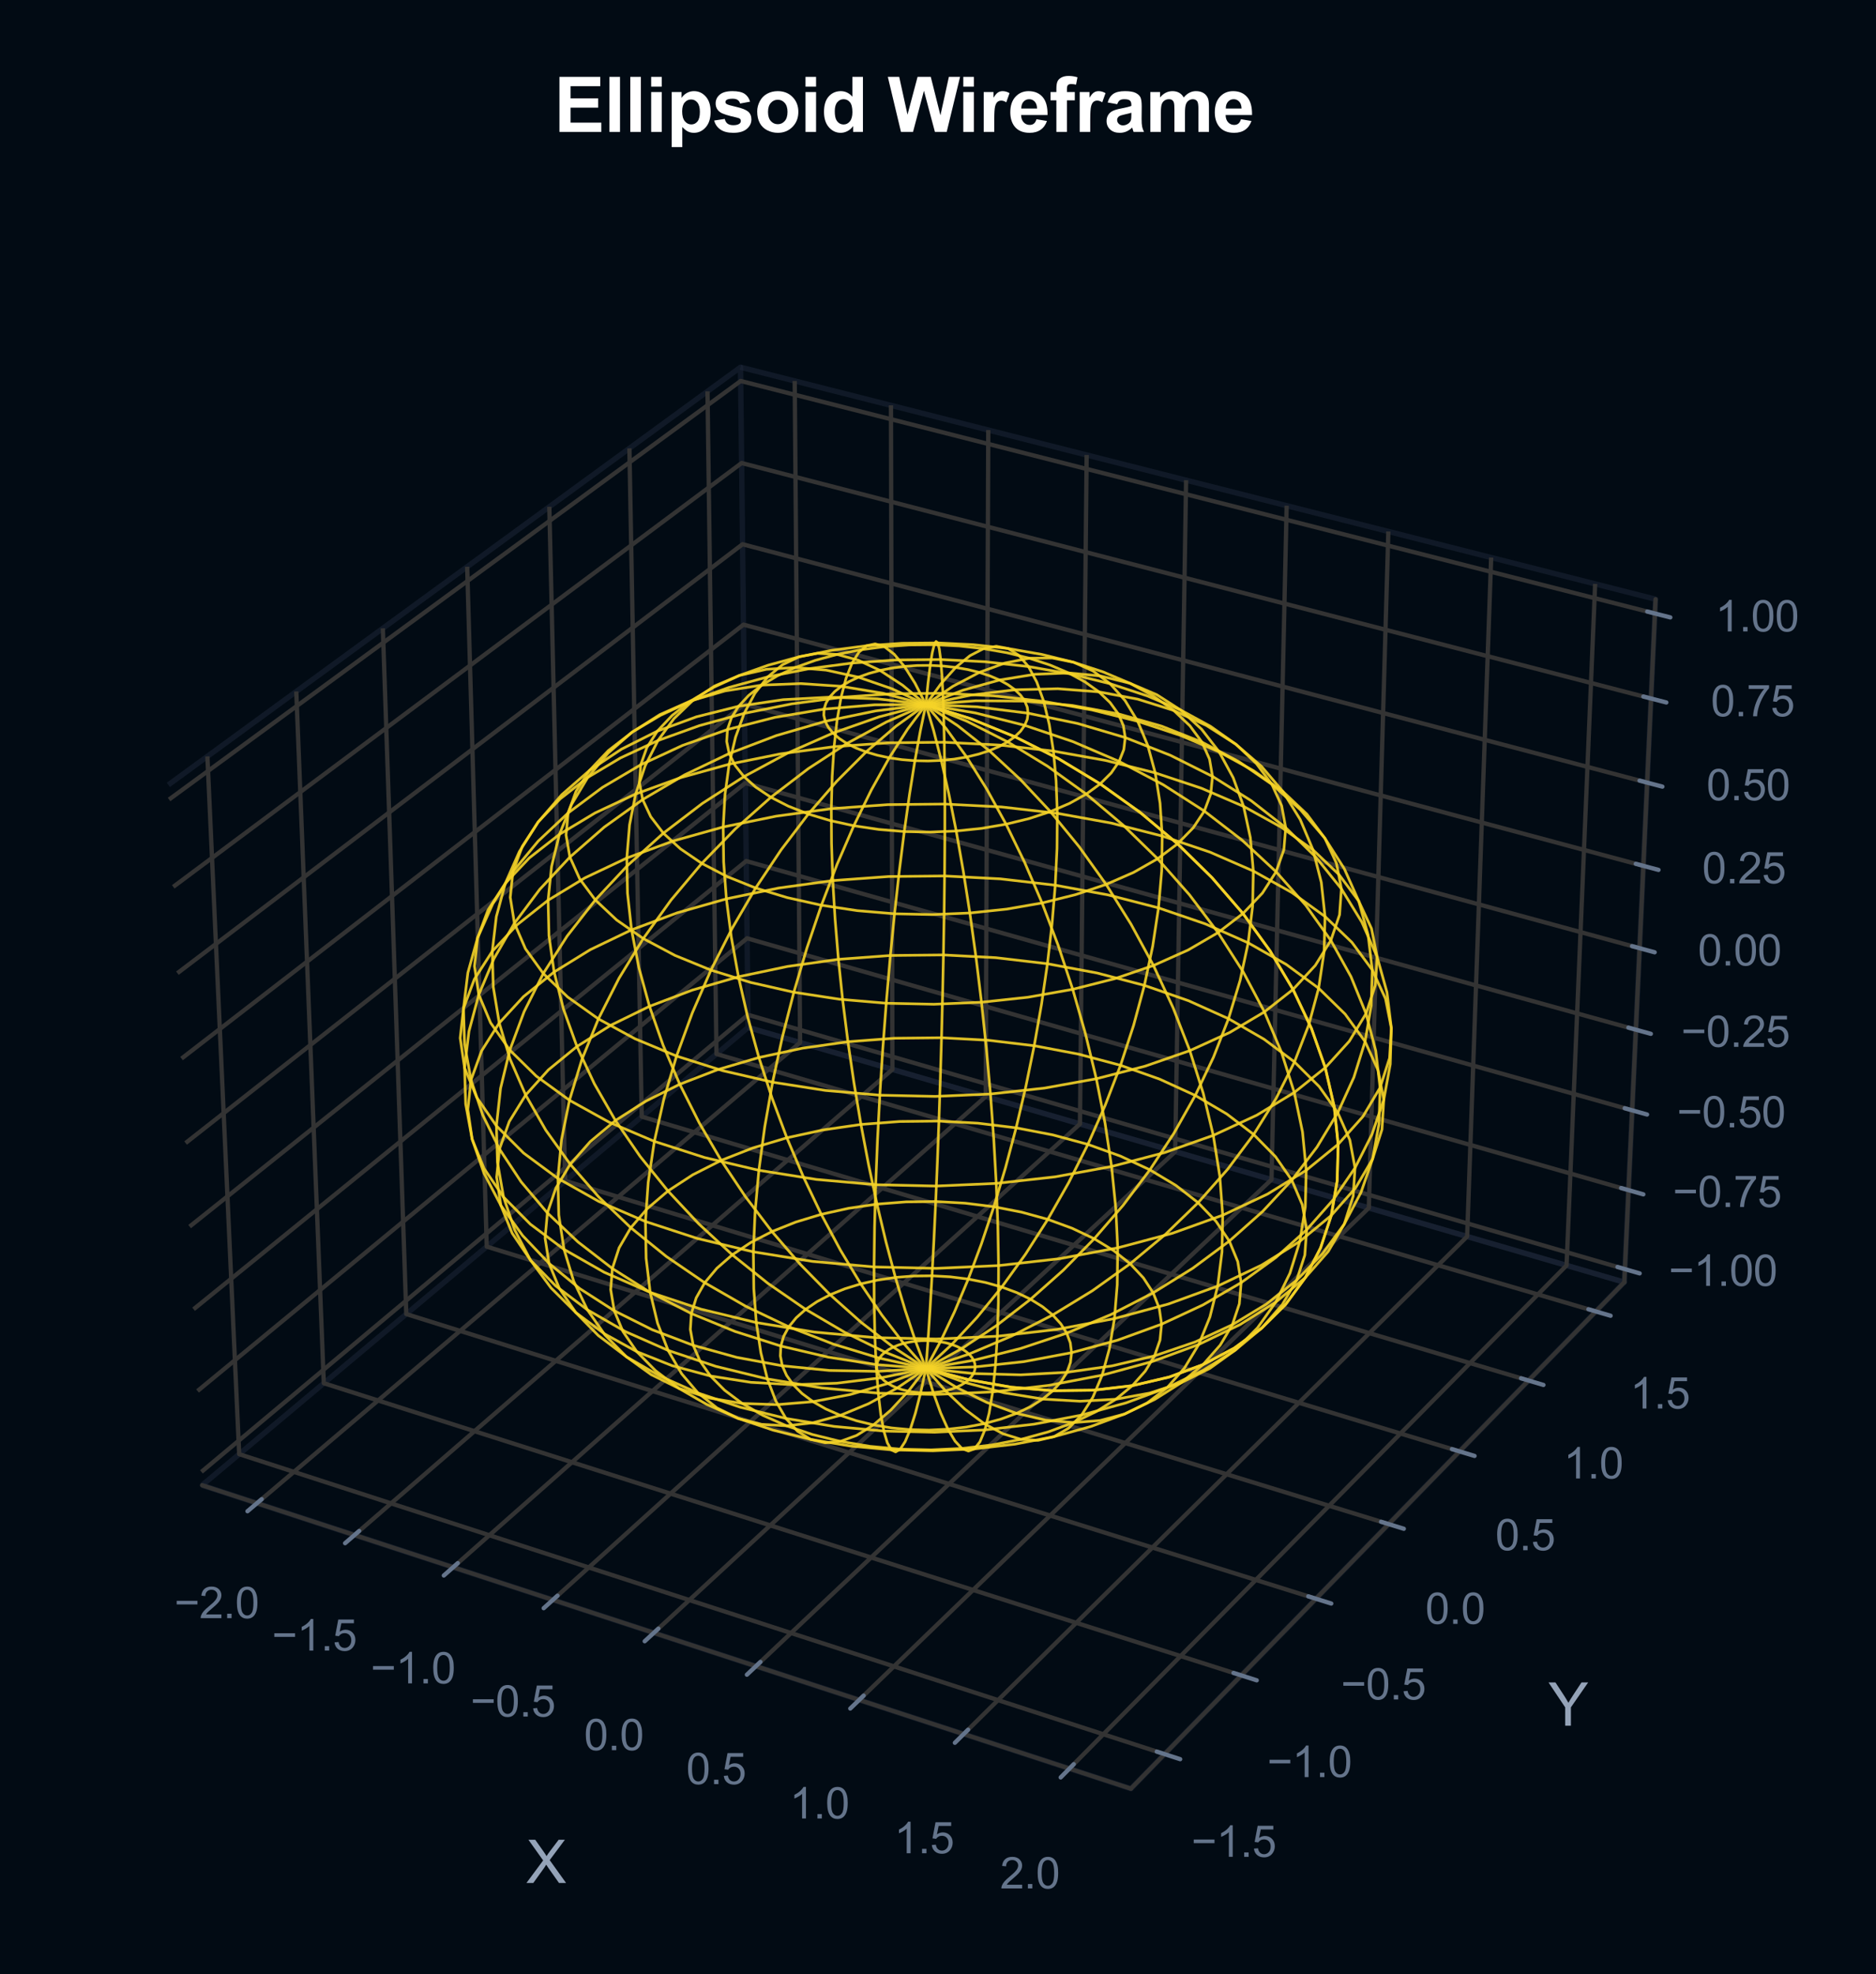 <?xml version="1.0" encoding="utf-8" standalone="no"?>
<!DOCTYPE svg PUBLIC "-//W3C//DTD SVG 1.1//EN"
  "http://www.w3.org/Graphics/SVG/1.1/DTD/svg11.dtd">
<svg xmlns:xlink="http://www.w3.org/1999/xlink" viewBox="0 0 349.811 368.038" xmlns="http://www.w3.org/2000/svg" version="1.1">
 <defs>
  <style type="text/css">*{stroke-linejoin: round; stroke-linecap: butt}</style>
 </defs>
 <g id="figure_1">
  <g id="patch_1">
   <path d="M 0 368.038 
L 349.811 368.038 
L 349.811 -0 
L 0 -0 
z
" style="fill: #020b14"/>
  </g>
  <g id="patch_2">
   <path d="M 14.4 352.912 
L 322.72 352.912 
L 322.72 44.592 
L 14.4 44.592 
z
" style="fill: #020b14"/>
  </g>
  <g id="pane3d_1">
   <g id="patch_3">
    <path d="M 37.68 276.89 
L 139.498 191.544 
L 138.082 68.461 
L 31.392 146.319 
" style="fill: none; opacity: 0.5; stroke: #1e293b; stroke-linejoin: miter"/>
   </g>
  </g>
  <g id="pane3d_2">
   <g id="patch_4">
    <path d="M 139.498 191.544 
L 302.878 239.033 
L 308.709 111.71 
L 138.082 68.461 
" style="fill: none; opacity: 0.5; stroke: #1e293b; stroke-linejoin: miter"/>
   </g>
  </g>
  <g id="pane3d_3">
   <g id="patch_5">
    <path d="M 37.68 276.89 
L 210.872 333.454 
L 302.878 239.033 
L 139.498 191.544 
" style="fill: none; opacity: 0.5; stroke: #1e293b; stroke-linejoin: miter"/>
   </g>
  </g>
  <g id="grid3d_1">
   <g id="Line3DCollection_1">
    <path d="M 47.915 280.232 
L 149.193 194.362 
L 148.187 71.023 
" style="fill: none; stroke: #333333; stroke-width: 0.8"/>
    <path d="M 66.101 286.172 
L 166.407 199.366 
L 166.136 75.572 
" style="fill: none; stroke: #333333; stroke-width: 0.8"/>
    <path d="M 84.493 292.179 
L 183.801 204.422 
L 184.28 80.171 
" style="fill: none; stroke: #333333; stroke-width: 0.8"/>
    <path d="M 103.097 298.255 
L 201.378 209.531 
L 202.623 84.82 
" style="fill: none; stroke: #333333; stroke-width: 0.8"/>
    <path d="M 121.915 304.401 
L 219.141 214.694 
L 221.168 89.521 
" style="fill: none; stroke: #333333; stroke-width: 0.8"/>
    <path d="M 140.952 310.618 
L 237.093 219.911 
L 239.919 94.274 
" style="fill: none; stroke: #333333; stroke-width: 0.8"/>
    <path d="M 160.21 316.908 
L 255.236 225.185 
L 258.879 99.08 
" style="fill: none; stroke: #333333; stroke-width: 0.8"/>
    <path d="M 179.695 323.272 
L 273.574 230.515 
L 278.052 103.939 
" style="fill: none; stroke: #333333; stroke-width: 0.8"/>
    <path d="M 199.41 329.711 
L 292.11 235.903 
L 297.441 108.854 
" style="fill: none; stroke: #333333; stroke-width: 0.8"/>
   </g>
  </g>
  <g id="grid3d_2">
   <g id="Line3DCollection_2">
    <path d="M 38.671 141.007 
L 44.601 271.088 
L 217.152 327.009 
" style="fill: none; stroke: #333333; stroke-width: 0.8"/>
    <path d="M 55.247 128.911 
L 60.379 257.864 
L 231.453 312.332 
" style="fill: none; stroke: #333333; stroke-width: 0.8"/>
    <path d="M 71.388 117.132 
L 75.759 244.971 
L 245.376 298.044 
" style="fill: none; stroke: #333333; stroke-width: 0.8"/>
    <path d="M 87.111 105.658 
L 90.757 232.399 
L 258.936 284.128 
" style="fill: none; stroke: #333333; stroke-width: 0.8"/>
    <path d="M 102.43 94.478 
L 105.388 220.136 
L 272.146 270.572 
" style="fill: none; stroke: #333333; stroke-width: 0.8"/>
    <path d="M 117.363 83.581 
L 119.664 208.169 
L 285.019 257.36 
" style="fill: none; stroke: #333333; stroke-width: 0.8"/>
    <path d="M 131.923 72.956 
L 133.598 196.489 
L 297.569 244.481 
" style="fill: none; stroke: #333333; stroke-width: 0.8"/>
   </g>
  </g>
  <g id="grid3d_3">
   <g id="Line3DCollection_3">
    <path d="M 302.99 236.593 
L 139.47 189.181 
L 37.56 274.392 
" style="fill: none; stroke: #333333; stroke-width: 0.8"/>
    <path d="M 303.664 221.869 
L 139.306 174.922 
L 36.834 259.314 
" style="fill: none; stroke: #333333; stroke-width: 0.8"/>
    <path d="M 304.345 206.991 
L 139.141 160.521 
L 36.1 244.072 
" style="fill: none; stroke: #333333; stroke-width: 0.8"/>
    <path d="M 305.034 191.958 
L 138.974 145.976 
L 35.358 228.665 
" style="fill: none; stroke: #333333; stroke-width: 0.8"/>
    <path d="M 305.729 176.766 
L 138.805 131.286 
L 34.608 213.089 
" style="fill: none; stroke: #333333; stroke-width: 0.8"/>
    <path d="M 306.432 161.414 
L 138.634 116.448 
L 33.85 197.343 
" style="fill: none; stroke: #333333; stroke-width: 0.8"/>
    <path d="M 307.143 145.899 
L 138.462 101.46 
L 33.083 181.423 
" style="fill: none; stroke: #333333; stroke-width: 0.8"/>
    <path d="M 307.861 130.218 
L 138.288 86.32 
L 32.308 165.326 
" style="fill: none; stroke: #333333; stroke-width: 0.8"/>
    <path d="M 308.587 114.368 
L 138.112 71.026 
L 31.524 149.049 
" style="fill: none; stroke: #333333; stroke-width: 0.8"/>
   </g>
  </g>
  <g id="axis3d_1">
   <g id="line2d_1">
    <path d="M 37.68 276.89 
L 210.872 333.454 
" style="fill: none; stroke: #333333; stroke-width: 0.8; stroke-linecap: round"/>
   </g>
   <g id="xtick_1">
    <g id="line2d_2">
     <path d="M 172.726 194.585 
" clip-path="url(#p24e0e38741)" style="fill: none; stroke: #333333; stroke-width: 0.8; stroke-linecap: round"/>
    </g>
    <g id="line2d_3">
     <path d="M 48.797 279.485 
L 46.148 281.731 
" style="fill: none; stroke: #64748b; stroke-width: 0.8; stroke-linecap: round"/>
    </g>
    <g id="text_1">
     <!-- −2.0 -->
     <g style="fill: #64748b" transform="translate(32.493 301.66) scale(0.08 -0.08)">
      <defs>
       <path id="ArialMT-2212" d="M 3381 1997 
L 356 1997 
L 356 2522 
L 3381 2522 
L 3381 1997 
z
" transform="scale(0.016)"/>
       <path id="ArialMT-32" d="M 3222 541 
L 3222 0 
L 194 0 
Q 188 203 259 391 
Q 375 700 629 1000 
Q 884 1300 1366 1694 
Q 2113 2306 2375 2664 
Q 2638 3022 2638 3341 
Q 2638 3675 2398 3904 
Q 2159 4134 1775 4134 
Q 1369 4134 1125 3890 
Q 881 3647 878 3216 
L 300 3275 
Q 359 3922 746 4261 
Q 1134 4600 1788 4600 
Q 2447 4600 2831 4234 
Q 3216 3869 3216 3328 
Q 3216 3053 3103 2787 
Q 2991 2522 2730 2228 
Q 2469 1934 1863 1422 
Q 1356 997 1212 845 
Q 1069 694 975 541 
L 3222 541 
z
" transform="scale(0.016)"/>
       <path id="ArialMT-2e" d="M 581 0 
L 581 641 
L 1222 641 
L 1222 0 
L 581 0 
z
" transform="scale(0.016)"/>
       <path id="ArialMT-30" d="M 266 2259 
Q 266 3072 433 3567 
Q 600 4063 929 4331 
Q 1259 4600 1759 4600 
Q 2128 4600 2406 4451 
Q 2684 4303 2865 4023 
Q 3047 3744 3150 3342 
Q 3253 2941 3253 2259 
Q 3253 1453 3087 958 
Q 2922 463 2592 192 
Q 2263 -78 1759 -78 
Q 1097 -78 719 397 
Q 266 969 266 2259 
z
M 844 2259 
Q 844 1131 1108 757 
Q 1372 384 1759 384 
Q 2147 384 2411 759 
Q 2675 1134 2675 2259 
Q 2675 3391 2411 3762 
Q 2147 4134 1753 4134 
Q 1366 4134 1134 3806 
Q 844 3388 844 2259 
z
" transform="scale(0.016)"/>
      </defs>
      <use xlink:href="#ArialMT-2212"/>
      <use xlink:href="#ArialMT-32" transform="translate(58.398 0)"/>
      <use xlink:href="#ArialMT-2e" transform="translate(114.014 0)"/>
      <use xlink:href="#ArialMT-30" transform="translate(141.797 0)"/>
     </g>
    </g>
   </g>
   <g id="xtick_2">
    <g id="line2d_4">
     <path d="M 172.726 194.585 
" clip-path="url(#p24e0e38741)" style="fill: none; stroke: #333333; stroke-width: 0.8; stroke-linecap: round"/>
    </g>
    <g id="line2d_5">
     <path d="M 66.974 285.416 
L 64.349 287.688 
" style="fill: none; stroke: #64748b; stroke-width: 0.8; stroke-linecap: round"/>
    </g>
    <g id="text_2">
     <!-- −1.5 -->
     <g style="fill: #64748b" transform="translate(50.695 307.708) scale(0.08 -0.08)">
      <defs>
       <path id="ArialMT-31" d="M 2384 0 
L 1822 0 
L 1822 3584 
Q 1619 3391 1289 3197 
Q 959 3003 697 2906 
L 697 3450 
Q 1169 3672 1522 3987 
Q 1875 4303 2022 4600 
L 2384 4600 
L 2384 0 
z
" transform="scale(0.016)"/>
       <path id="ArialMT-35" d="M 266 1200 
L 856 1250 
Q 922 819 1161 601 
Q 1400 384 1738 384 
Q 2144 384 2425 690 
Q 2706 997 2706 1503 
Q 2706 1984 2436 2262 
Q 2166 2541 1728 2541 
Q 1456 2541 1237 2417 
Q 1019 2294 894 2097 
L 366 2166 
L 809 4519 
L 3088 4519 
L 3088 3981 
L 1259 3981 
L 1013 2750 
Q 1425 3038 1878 3038 
Q 2478 3038 2890 2622 
Q 3303 2206 3303 1553 
Q 3303 931 2941 478 
Q 2500 -78 1738 -78 
Q 1113 -78 717 272 
Q 322 622 266 1200 
z
" transform="scale(0.016)"/>
      </defs>
      <use xlink:href="#ArialMT-2212"/>
      <use xlink:href="#ArialMT-31" transform="translate(58.398 0)"/>
      <use xlink:href="#ArialMT-2e" transform="translate(114.014 0)"/>
      <use xlink:href="#ArialMT-35" transform="translate(141.797 0)"/>
     </g>
    </g>
   </g>
   <g id="xtick_3">
    <g id="line2d_6">
     <path d="M 172.726 194.585 
" clip-path="url(#p24e0e38741)" style="fill: none; stroke: #333333; stroke-width: 0.8; stroke-linecap: round"/>
    </g>
    <g id="line2d_7">
     <path d="M 85.359 291.414 
L 82.759 293.712 
" style="fill: none; stroke: #64748b; stroke-width: 0.8; stroke-linecap: round"/>
    </g>
    <g id="text_3">
     <!-- −1.0 -->
     <g style="fill: #64748b" transform="translate(69.104 313.825) scale(0.08 -0.08)">
      <use xlink:href="#ArialMT-2212"/>
      <use xlink:href="#ArialMT-31" transform="translate(58.398 0)"/>
      <use xlink:href="#ArialMT-2e" transform="translate(114.014 0)"/>
      <use xlink:href="#ArialMT-30" transform="translate(141.797 0)"/>
     </g>
    </g>
   </g>
   <g id="xtick_4">
    <g id="line2d_8">
     <path d="M 172.726 194.585 
" clip-path="url(#p24e0e38741)" style="fill: none; stroke: #333333; stroke-width: 0.8; stroke-linecap: round"/>
    </g>
    <g id="line2d_9">
     <path d="M 103.954 297.481 
L 101.379 299.806 
" style="fill: none; stroke: #64748b; stroke-width: 0.8; stroke-linecap: round"/>
    </g>
    <g id="text_4">
     <!-- −0.5 -->
     <g style="fill: #64748b" transform="translate(87.726 320.012) scale(0.08 -0.08)">
      <use xlink:href="#ArialMT-2212"/>
      <use xlink:href="#ArialMT-30" transform="translate(58.398 0)"/>
      <use xlink:href="#ArialMT-2e" transform="translate(114.014 0)"/>
      <use xlink:href="#ArialMT-35" transform="translate(141.797 0)"/>
     </g>
    </g>
   </g>
   <g id="xtick_5">
    <g id="line2d_10">
     <path d="M 172.726 194.585 
" clip-path="url(#p24e0e38741)" style="fill: none; stroke: #333333; stroke-width: 0.8; stroke-linecap: round"/>
    </g>
    <g id="line2d_11">
     <path d="M 122.764 303.618 
L 120.215 305.97 
" style="fill: none; stroke: #64748b; stroke-width: 0.8; stroke-linecap: round"/>
    </g>
    <g id="text_5">
     <!-- 0.0 -->
     <g style="fill: #64748b" transform="translate(108.899 326.271) scale(0.08 -0.08)">
      <use xlink:href="#ArialMT-30"/>
      <use xlink:href="#ArialMT-2e" transform="translate(55.615 0)"/>
      <use xlink:href="#ArialMT-30" transform="translate(83.398 0)"/>
     </g>
    </g>
   </g>
   <g id="xtick_6">
    <g id="line2d_12">
     <path d="M 172.726 194.585 
" clip-path="url(#p24e0e38741)" style="fill: none; stroke: #333333; stroke-width: 0.8; stroke-linecap: round"/>
    </g>
    <g id="line2d_13">
     <path d="M 141.791 309.827 
L 139.27 312.205 
" style="fill: none; stroke: #64748b; stroke-width: 0.8; stroke-linecap: round"/>
    </g>
    <g id="text_6">
     <!-- 0.5 -->
     <g style="fill: #64748b" transform="translate(127.954 332.603) scale(0.08 -0.08)">
      <use xlink:href="#ArialMT-30"/>
      <use xlink:href="#ArialMT-2e" transform="translate(55.615 0)"/>
      <use xlink:href="#ArialMT-35" transform="translate(83.398 0)"/>
     </g>
    </g>
   </g>
   <g id="xtick_7">
    <g id="line2d_14">
     <path d="M 172.726 194.585 
" clip-path="url(#p24e0e38741)" style="fill: none; stroke: #333333; stroke-width: 0.8; stroke-linecap: round"/>
    </g>
    <g id="line2d_15">
     <path d="M 161.04 316.107 
L 158.547 318.514 
" style="fill: none; stroke: #64748b; stroke-width: 0.8; stroke-linecap: round"/>
    </g>
    <g id="text_7">
     <!-- 1.0 -->
     <g style="fill: #64748b" transform="translate(147.233 339.009) scale(0.08 -0.08)">
      <use xlink:href="#ArialMT-31"/>
      <use xlink:href="#ArialMT-2e" transform="translate(55.615 0)"/>
      <use xlink:href="#ArialMT-30" transform="translate(83.398 0)"/>
     </g>
    </g>
   </g>
   <g id="xtick_8">
    <g id="line2d_16">
     <path d="M 172.726 194.585 
" clip-path="url(#p24e0e38741)" style="fill: none; stroke: #333333; stroke-width: 0.8; stroke-linecap: round"/>
    </g>
    <g id="line2d_17">
     <path d="M 180.515 322.461 
L 178.051 324.896 
" style="fill: none; stroke: #64748b; stroke-width: 0.8; stroke-linecap: round"/>
    </g>
    <g id="text_8">
     <!-- 1.5 -->
     <g style="fill: #64748b" transform="translate(166.739 345.49) scale(0.08 -0.08)">
      <use xlink:href="#ArialMT-31"/>
      <use xlink:href="#ArialMT-2e" transform="translate(55.615 0)"/>
      <use xlink:href="#ArialMT-35" transform="translate(83.398 0)"/>
     </g>
    </g>
   </g>
   <g id="xtick_9">
    <g id="line2d_18">
     <path d="M 172.726 194.585 
" clip-path="url(#p24e0e38741)" style="fill: none; stroke: #333333; stroke-width: 0.8; stroke-linecap: round"/>
    </g>
    <g id="line2d_19">
     <path d="M 200.22 328.891 
L 197.785 331.354 
" style="fill: none; stroke: #64748b; stroke-width: 0.8; stroke-linecap: round"/>
    </g>
    <g id="text_9">
     <!-- 2.0 -->
     <g style="fill: #64748b" transform="translate(186.477 352.048) scale(0.08 -0.08)">
      <use xlink:href="#ArialMT-32"/>
      <use xlink:href="#ArialMT-2e" transform="translate(55.615 0)"/>
      <use xlink:href="#ArialMT-30" transform="translate(83.398 0)"/>
     </g>
    </g>
   </g>
   <g id="text_10">
    <!-- X -->
    <g style="fill: #94a3b8" transform="translate(98.111 351.033) scale(0.11 -0.11)">
     <defs>
      <path id="ArialMT-58" d="M 28 0 
L 1800 2388 
L 238 4581 
L 959 4581 
L 1791 3406 
Q 2050 3041 2159 2844 
Q 2313 3094 2522 3366 
L 3444 4581 
L 4103 4581 
L 2494 2422 
L 4228 0 
L 3478 0 
L 2325 1634 
Q 2228 1775 2125 1941 
Q 1972 1691 1906 1597 
L 756 0 
L 28 0 
z
" transform="scale(0.016)"/>
     </defs>
     <use xlink:href="#ArialMT-58"/>
    </g>
   </g>
  </g>
  <g id="axis3d_2">
   <g id="line2d_20">
    <path d="M 302.878 239.033 
L 210.872 333.454 
" style="fill: none; stroke: #333333; stroke-width: 0.8; stroke-linecap: round"/>
   </g>
   <g id="xtick_10">
    <g id="line2d_21">
     <path d="M 172.726 194.585 
" clip-path="url(#p24e0e38741)" style="fill: none; stroke: #333333; stroke-width: 0.8; stroke-linecap: round"/>
    </g>
    <g id="line2d_22">
     <path d="M 215.698 326.538 
L 220.064 327.953 
" style="fill: none; stroke: #64748b; stroke-width: 0.8; stroke-linecap: round"/>
    </g>
    <g id="text_11">
     <!-- −1.5 -->
     <g style="fill: #64748b" transform="translate(222.136 346.159) scale(0.08 -0.08)">
      <use xlink:href="#ArialMT-2212"/>
      <use xlink:href="#ArialMT-31" transform="translate(58.398 0)"/>
      <use xlink:href="#ArialMT-2e" transform="translate(114.014 0)"/>
      <use xlink:href="#ArialMT-35" transform="translate(141.797 0)"/>
     </g>
    </g>
   </g>
   <g id="xtick_11">
    <g id="line2d_23">
     <path d="M 172.726 194.585 
" clip-path="url(#p24e0e38741)" style="fill: none; stroke: #333333; stroke-width: 0.8; stroke-linecap: round"/>
    </g>
    <g id="line2d_24">
     <path d="M 230.012 311.874 
L 234.338 313.251 
" style="fill: none; stroke: #64748b; stroke-width: 0.8; stroke-linecap: round"/>
    </g>
    <g id="text_12">
     <!-- −1.0 -->
     <g style="fill: #64748b" transform="translate(236.272 331.294) scale(0.08 -0.08)">
      <use xlink:href="#ArialMT-2212"/>
      <use xlink:href="#ArialMT-31" transform="translate(58.398 0)"/>
      <use xlink:href="#ArialMT-2e" transform="translate(114.014 0)"/>
      <use xlink:href="#ArialMT-30" transform="translate(141.797 0)"/>
     </g>
    </g>
   </g>
   <g id="xtick_12">
    <g id="line2d_25">
     <path d="M 172.726 194.585 
" clip-path="url(#p24e0e38741)" style="fill: none; stroke: #333333; stroke-width: 0.8; stroke-linecap: round"/>
    </g>
    <g id="line2d_26">
     <path d="M 243.949 297.597 
L 248.235 298.938 
" style="fill: none; stroke: #64748b; stroke-width: 0.8; stroke-linecap: round"/>
    </g>
    <g id="text_13">
     <!-- −0.5 -->
     <g style="fill: #64748b" transform="translate(250.034 316.823) scale(0.08 -0.08)">
      <use xlink:href="#ArialMT-2212"/>
      <use xlink:href="#ArialMT-30" transform="translate(58.398 0)"/>
      <use xlink:href="#ArialMT-2e" transform="translate(114.014 0)"/>
      <use xlink:href="#ArialMT-35" transform="translate(141.797 0)"/>
     </g>
    </g>
   </g>
   <g id="xtick_13">
    <g id="line2d_27">
     <path d="M 172.726 194.585 
" clip-path="url(#p24e0e38741)" style="fill: none; stroke: #333333; stroke-width: 0.8; stroke-linecap: round"/>
    </g>
    <g id="line2d_28">
     <path d="M 257.521 283.693 
L 261.768 285 
" style="fill: none; stroke: #64748b; stroke-width: 0.8; stroke-linecap: round"/>
    </g>
    <g id="text_14">
     <!-- 0.0 -->
     <g style="fill: #64748b" transform="translate(265.772 302.731) scale(0.08 -0.08)">
      <use xlink:href="#ArialMT-30"/>
      <use xlink:href="#ArialMT-2e" transform="translate(55.615 0)"/>
      <use xlink:href="#ArialMT-30" transform="translate(83.398 0)"/>
     </g>
    </g>
   </g>
   <g id="xtick_14">
    <g id="line2d_29">
     <path d="M 172.726 194.585 
" clip-path="url(#p24e0e38741)" style="fill: none; stroke: #333333; stroke-width: 0.8; stroke-linecap: round"/>
    </g>
    <g id="line2d_30">
     <path d="M 270.744 270.148 
L 274.952 271.421 
" style="fill: none; stroke: #64748b; stroke-width: 0.8; stroke-linecap: round"/>
    </g>
    <g id="text_15">
     <!-- 0.5 -->
     <g style="fill: #64748b" transform="translate(278.829 289.001) scale(0.08 -0.08)">
      <use xlink:href="#ArialMT-30"/>
      <use xlink:href="#ArialMT-2e" transform="translate(55.615 0)"/>
      <use xlink:href="#ArialMT-35" transform="translate(83.398 0)"/>
     </g>
    </g>
   </g>
   <g id="xtick_15">
    <g id="line2d_31">
     <path d="M 172.726 194.585 
" clip-path="url(#p24e0e38741)" style="fill: none; stroke: #333333; stroke-width: 0.8; stroke-linecap: round"/>
    </g>
    <g id="line2d_32">
     <path d="M 283.63 256.947 
L 287.801 258.188 
" style="fill: none; stroke: #64748b; stroke-width: 0.8; stroke-linecap: round"/>
    </g>
    <g id="text_16">
     <!-- 1.0 -->
     <g style="fill: #64748b" transform="translate(291.553 275.622) scale(0.08 -0.08)">
      <use xlink:href="#ArialMT-31"/>
      <use xlink:href="#ArialMT-2e" transform="translate(55.615 0)"/>
      <use xlink:href="#ArialMT-30" transform="translate(83.398 0)"/>
     </g>
    </g>
   </g>
   <g id="xtick_16">
    <g id="line2d_33">
     <path d="M 172.726 194.585 
" clip-path="url(#p24e0e38741)" style="fill: none; stroke: #333333; stroke-width: 0.8; stroke-linecap: round"/>
    </g>
    <g id="line2d_34">
     <path d="M 296.193 244.078 
L 300.326 245.287 
" style="fill: none; stroke: #64748b; stroke-width: 0.8; stroke-linecap: round"/>
    </g>
    <g id="text_17">
     <!-- 1.5 -->
     <g style="fill: #64748b" transform="translate(303.957 262.578) scale(0.08 -0.08)">
      <use xlink:href="#ArialMT-31"/>
      <use xlink:href="#ArialMT-2e" transform="translate(55.615 0)"/>
      <use xlink:href="#ArialMT-35" transform="translate(83.398 0)"/>
     </g>
    </g>
   </g>
   <g id="text_18">
    <!-- Y -->
    <g style="fill: #94a3b8" transform="translate(288.712 321.71) scale(0.11 -0.11)">
     <defs>
      <path id="ArialMT-59" d="M 1784 0 
L 1784 1941 
L 19 4581 
L 756 4581 
L 1659 3200 
Q 1909 2813 2125 2425 
Q 2331 2784 2625 3234 
L 3513 4581 
L 4219 4581 
L 2391 1941 
L 2391 0 
L 1784 0 
z
" transform="scale(0.016)"/>
     </defs>
     <use xlink:href="#ArialMT-59"/>
    </g>
   </g>
  </g>
  <g id="axis3d_3">
   <g id="line2d_35">
    <path d="M 302.878 239.033 
L 308.709 111.71 
" style="fill: none; stroke: #333333; stroke-width: 0.8; stroke-linecap: round"/>
   </g>
   <g id="xtick_17">
    <g id="line2d_36">
     <path d="M 172.726 194.585 
" style="fill: none; stroke: #333333; stroke-width: 0.8; stroke-linecap: round"/>
    </g>
    <g id="line2d_37">
     <path d="M 301.617 236.195 
L 305.738 237.39 
" style="fill: none; stroke: #64748b; stroke-width: 0.8; stroke-linecap: round"/>
    </g>
    <g id="text_19">
     <!-- −1.00 -->
     <g style="fill: #64748b" transform="translate(311.141 239.718) scale(0.08 -0.08)">
      <use xlink:href="#ArialMT-2212"/>
      <use xlink:href="#ArialMT-31" transform="translate(58.398 0)"/>
      <use xlink:href="#ArialMT-2e" transform="translate(114.014 0)"/>
      <use xlink:href="#ArialMT-30" transform="translate(141.797 0)"/>
      <use xlink:href="#ArialMT-30" transform="translate(197.412 0)"/>
     </g>
    </g>
   </g>
   <g id="xtick_18">
    <g id="line2d_38">
     <path d="M 172.726 194.585 
" style="fill: none; stroke: #333333; stroke-width: 0.8; stroke-linecap: round"/>
    </g>
    <g id="line2d_39">
     <path d="M 302.284 221.475 
L 306.427 222.658 
" style="fill: none; stroke: #64748b; stroke-width: 0.8; stroke-linecap: round"/>
    </g>
    <g id="text_20">
     <!-- −0.75 -->
     <g style="fill: #64748b" transform="translate(311.908 225.018) scale(0.08 -0.08)">
      <defs>
       <path id="ArialMT-37" d="M 303 3981 
L 303 4522 
L 3269 4522 
L 3269 4084 
Q 2831 3619 2401 2847 
Q 1972 2075 1738 1259 
Q 1569 684 1522 0 
L 944 0 
Q 953 541 1156 1306 
Q 1359 2072 1739 2783 
Q 2119 3494 2547 3981 
L 303 3981 
z
" transform="scale(0.016)"/>
      </defs>
      <use xlink:href="#ArialMT-2212"/>
      <use xlink:href="#ArialMT-30" transform="translate(58.398 0)"/>
      <use xlink:href="#ArialMT-2e" transform="translate(114.014 0)"/>
      <use xlink:href="#ArialMT-37" transform="translate(141.797 0)"/>
      <use xlink:href="#ArialMT-35" transform="translate(197.412 0)"/>
     </g>
    </g>
   </g>
   <g id="xtick_19">
    <g id="line2d_40">
     <path d="M 172.726 194.585 
" style="fill: none; stroke: #333333; stroke-width: 0.8; stroke-linecap: round"/>
    </g>
    <g id="line2d_41">
     <path d="M 302.958 206.601 
L 307.123 207.772 
" style="fill: none; stroke: #64748b; stroke-width: 0.8; stroke-linecap: round"/>
    </g>
    <g id="text_21">
     <!-- −0.50 -->
     <g style="fill: #64748b" transform="translate(312.682 210.166) scale(0.08 -0.08)">
      <use xlink:href="#ArialMT-2212"/>
      <use xlink:href="#ArialMT-30" transform="translate(58.398 0)"/>
      <use xlink:href="#ArialMT-2e" transform="translate(114.014 0)"/>
      <use xlink:href="#ArialMT-35" transform="translate(141.797 0)"/>
      <use xlink:href="#ArialMT-30" transform="translate(197.412 0)"/>
     </g>
    </g>
   </g>
   <g id="xtick_20">
    <g id="line2d_42">
     <path d="M 172.726 194.585 
" style="fill: none; stroke: #333333; stroke-width: 0.8; stroke-linecap: round"/>
    </g>
    <g id="line2d_43">
     <path d="M 303.639 191.571 
L 307.827 192.731 
" style="fill: none; stroke: #64748b; stroke-width: 0.8; stroke-linecap: round"/>
    </g>
    <g id="text_22">
     <!-- −0.25 -->
     <g style="fill: #64748b" transform="translate(313.465 195.159) scale(0.08 -0.08)">
      <use xlink:href="#ArialMT-2212"/>
      <use xlink:href="#ArialMT-30" transform="translate(58.398 0)"/>
      <use xlink:href="#ArialMT-2e" transform="translate(114.014 0)"/>
      <use xlink:href="#ArialMT-32" transform="translate(141.797 0)"/>
      <use xlink:href="#ArialMT-35" transform="translate(197.412 0)"/>
     </g>
    </g>
   </g>
   <g id="xtick_21">
    <g id="line2d_44">
     <path d="M 172.726 194.585 
" style="fill: none; stroke: #333333; stroke-width: 0.8; stroke-linecap: round"/>
    </g>
    <g id="line2d_45">
     <path d="M 304.327 176.384 
L 308.538 177.531 
" style="fill: none; stroke: #64748b; stroke-width: 0.8; stroke-linecap: round"/>
    </g>
    <g id="text_23">
     <!-- 0.00 -->
     <g style="fill: #64748b" transform="translate(316.593 179.994) scale(0.08 -0.08)">
      <use xlink:href="#ArialMT-30"/>
      <use xlink:href="#ArialMT-2e" transform="translate(55.615 0)"/>
      <use xlink:href="#ArialMT-30" transform="translate(83.398 0)"/>
      <use xlink:href="#ArialMT-30" transform="translate(139.014 0)"/>
     </g>
    </g>
   </g>
   <g id="xtick_22">
    <g id="line2d_46">
     <path d="M 172.726 194.585 
" style="fill: none; stroke: #333333; stroke-width: 0.8; stroke-linecap: round"/>
    </g>
    <g id="line2d_47">
     <path d="M 305.022 161.036 
L 309.256 162.171 
" style="fill: none; stroke: #64748b; stroke-width: 0.8; stroke-linecap: round"/>
    </g>
    <g id="text_24">
     <!-- 0.25 -->
     <g style="fill: #64748b" transform="translate(317.392 164.67) scale(0.08 -0.08)">
      <use xlink:href="#ArialMT-30"/>
      <use xlink:href="#ArialMT-2e" transform="translate(55.615 0)"/>
      <use xlink:href="#ArialMT-32" transform="translate(83.398 0)"/>
      <use xlink:href="#ArialMT-35" transform="translate(139.014 0)"/>
     </g>
    </g>
   </g>
   <g id="xtick_23">
    <g id="line2d_48">
     <path d="M 172.726 194.585 
" style="fill: none; stroke: #333333; stroke-width: 0.8; stroke-linecap: round"/>
    </g>
    <g id="line2d_49">
     <path d="M 305.725 145.525 
L 309.982 146.647 
" style="fill: none; stroke: #64748b; stroke-width: 0.8; stroke-linecap: round"/>
    </g>
    <g id="text_25">
     <!-- 0.50 -->
     <g style="fill: #64748b" transform="translate(318.2 149.183) scale(0.08 -0.08)">
      <use xlink:href="#ArialMT-30"/>
      <use xlink:href="#ArialMT-2e" transform="translate(55.615 0)"/>
      <use xlink:href="#ArialMT-35" transform="translate(83.398 0)"/>
      <use xlink:href="#ArialMT-30" transform="translate(139.014 0)"/>
     </g>
    </g>
   </g>
   <g id="xtick_24">
    <g id="line2d_50">
     <path d="M 172.726 194.585 
" style="fill: none; stroke: #333333; stroke-width: 0.8; stroke-linecap: round"/>
    </g>
    <g id="line2d_51">
     <path d="M 306.435 129.849 
L 310.716 130.957 
" style="fill: none; stroke: #64748b; stroke-width: 0.8; stroke-linecap: round"/>
    </g>
    <g id="text_26">
     <!-- 0.75 -->
     <g style="fill: #64748b" transform="translate(319.017 133.531) scale(0.08 -0.08)">
      <use xlink:href="#ArialMT-30"/>
      <use xlink:href="#ArialMT-2e" transform="translate(55.615 0)"/>
      <use xlink:href="#ArialMT-37" transform="translate(83.398 0)"/>
      <use xlink:href="#ArialMT-35" transform="translate(139.014 0)"/>
     </g>
    </g>
   </g>
   <g id="xtick_25">
    <g id="line2d_52">
     <path d="M 172.726 194.585 
" style="fill: none; stroke: #333333; stroke-width: 0.8; stroke-linecap: round"/>
    </g>
    <g id="line2d_53">
     <path d="M 307.153 114.004 
L 311.458 115.098 
" style="fill: none; stroke: #64748b; stroke-width: 0.8; stroke-linecap: round"/>
    </g>
    <g id="text_27">
     <!-- 1.00 -->
     <g style="fill: #64748b" transform="translate(319.842 117.711) scale(0.08 -0.08)">
      <use xlink:href="#ArialMT-31"/>
      <use xlink:href="#ArialMT-2e" transform="translate(55.615 0)"/>
      <use xlink:href="#ArialMT-30" transform="translate(83.398 0)"/>
      <use xlink:href="#ArialMT-30" transform="translate(139.014 0)"/>
     </g>
    </g>
   </g>
   <g id="text_28">
    <!-- Z -->
    <g style="fill: #94a3b8" transform="translate(352.413 172.905) scale(0.11 -0.11)">
     <defs>
      <path id="ArialMT-5a" d="M 128 0 
L 128 563 
L 2475 3497 
Q 2725 3809 2950 4041 
L 394 4041 
L 394 4581 
L 3675 4581 
L 3675 4041 
L 1103 863 
L 825 541 
L 3750 541 
L 3750 0 
L 128 0 
z
" transform="scale(0.016)"/>
     </defs>
     <use xlink:href="#ArialMT-5a"/>
    </g>
   </g>
  </g>
  <g id="axes_1">
   <g id="Line3DCollection_4">
    <path d="M 172.648 131.353 
L 172.648 131.353 
L 172.648 131.353 
L 172.648 131.353 
L 172.648 131.353 
L 172.648 131.353 
L 172.648 131.353 
L 172.648 131.353 
L 172.648 131.353 
L 172.648 131.353 
L 172.648 131.353 
L 172.648 131.353 
L 172.648 131.353 
L 172.648 131.353 
L 172.648 131.353 
L 172.648 131.353 
L 172.648 131.353 
L 172.648 131.353 
L 172.648 131.353 
L 172.648 131.353 
L 172.648 131.353 
L 172.648 131.353 
L 172.648 131.353 
L 172.648 131.353 
L 172.648 131.353 
L 172.648 131.353 
L 172.648 131.353 
L 172.648 131.353 
L 172.648 131.353 
L 172.648 131.353 
L 172.648 131.353 
L 172.648 131.353 
L 172.648 131.353 
L 172.648 131.353 
L 172.648 131.353 
L 172.648 131.353 
L 172.648 131.353 
L 172.648 131.353 
L 172.648 131.353 
L 172.648 131.353 
L 172.648 131.353 
L 172.648 131.353 
L 172.648 131.353 
L 172.648 131.353 
L 172.648 131.353 
L 172.648 131.353 
L 172.648 131.353 
L 172.648 131.353 
L 172.648 131.353 
L 172.648 131.353 
" clip-path="url(#p24e0e38741)" style="fill: none; stroke: #f5d327; stroke-opacity: 0.9; stroke-width: 0.5"/>
    <path d="M 189.233 137.343 
L 190.3 136.31 
L 191.075 135.223 
L 191.544 134.1 
L 191.703 132.96 
L 191.548 131.82 
L 191.084 130.701 
L 190.319 129.62 
L 189.268 128.594 
L 187.947 127.64 
L 186.38 126.773 
L 184.592 126.007 
L 182.612 125.354 
L 180.472 124.824 
L 178.208 124.425 
L 175.855 124.164 
L 173.451 124.044 
L 171.033 124.068 
L 168.642 124.235 
L 166.314 124.542 
L 164.088 124.985 
L 161.999 125.556 
L 160.08 126.248 
L 158.363 127.049 
L 156.876 127.946 
L 155.643 128.925 
L 154.687 129.971 
L 154.022 131.067 
L 153.661 132.195 
L 153.611 133.337 
L 153.875 134.474 
L 154.448 135.587 
L 155.322 136.658 
L 156.485 137.669 
L 157.917 138.602 
L 159.596 139.443 
L 161.493 140.176 
L 163.579 140.789 
L 165.817 141.271 
L 168.17 141.615 
L 170.599 141.813 
L 173.062 141.863 
L 175.519 141.764 
L 177.927 141.517 
L 180.246 141.127 
L 182.437 140.601 
L 184.463 139.947 
L 186.29 139.177 
L 187.889 138.304 
L 189.233 137.343 
" clip-path="url(#p24e0e38741)" style="fill: none; stroke: #f5d327; stroke-opacity: 0.9; stroke-width: 0.5"/>
    <path d="M 205.147 146.134 
L 207.201 144.094 
L 208.676 141.95 
L 209.55 139.74 
L 209.814 137.502 
L 209.468 135.271 
L 208.522 133.084 
L 206.995 130.977 
L 204.916 128.982 
L 202.323 127.131 
L 199.259 125.453 
L 195.775 123.972 
L 191.928 122.711 
L 187.78 121.689 
L 183.396 120.921 
L 178.846 120.418 
L 174.199 120.188 
L 169.528 120.233 
L 164.906 120.554 
L 160.404 121.145 
L 156.092 121.999 
L 152.038 123.101 
L 148.306 124.437 
L 144.958 125.986 
L 142.046 127.724 
L 139.622 129.626 
L 137.725 131.661 
L 136.391 133.798 
L 135.644 136.004 
L 135.503 138.241 
L 135.972 140.474 
L 137.05 142.666 
L 138.722 144.78 
L 140.965 146.779 
L 143.744 148.629 
L 147.015 150.298 
L 150.724 151.756 
L 154.811 152.977 
L 159.206 153.939 
L 163.833 154.624 
L 168.614 155.021 
L 173.464 155.121 
L 178.301 154.922 
L 183.039 154.43 
L 187.597 153.652 
L 191.897 152.602 
L 195.864 151.3 
L 199.433 149.77 
L 202.544 148.038 
L 205.147 146.134 
" clip-path="url(#p24e0e38741)" style="fill: none; stroke: #f5d327; stroke-opacity: 0.9; stroke-width: 0.5"/>
    <path d="M 219.575 157.307 
L 222.491 154.327 
L 224.564 151.203 
L 225.767 147.99 
L 226.089 144.742 
L 225.535 141.512 
L 224.121 138.353 
L 221.88 135.315 
L 218.857 132.444 
L 215.105 129.786 
L 210.69 127.379 
L 205.686 125.259 
L 200.174 123.457 
L 194.241 121.997 
L 187.98 120.901 
L 181.487 120.184 
L 174.86 119.855 
L 168.2 119.92 
L 161.606 120.378 
L 155.18 121.221 
L 149.019 122.439 
L 143.218 124.014 
L 137.867 125.925 
L 133.053 128.143 
L 128.853 130.637 
L 125.34 133.37 
L 122.574 136.3 
L 120.607 139.384 
L 119.479 142.572 
L 119.218 145.814 
L 119.836 149.057 
L 121.334 152.246 
L 123.694 155.328 
L 126.886 158.249 
L 130.862 160.958 
L 135.56 163.405 
L 140.905 165.546 
L 146.807 167.341 
L 153.165 168.757 
L 159.868 169.767 
L 166.798 170.351 
L 173.832 170.498 
L 180.846 170.206 
L 187.713 169.48 
L 194.313 168.334 
L 200.529 166.79 
L 206.255 164.876 
L 211.392 162.63 
L 215.856 160.091 
L 219.575 157.307 
" clip-path="url(#p24e0e38741)" style="fill: none; stroke: #f5d327; stroke-opacity: 0.9; stroke-width: 0.5"/>
    <path d="M 231.77 170.302 
L 235.392 166.498 
L 237.944 162.517 
L 239.397 158.43 
L 239.741 154.306 
L 238.984 150.212 
L 237.154 146.215 
L 234.294 142.378 
L 230.461 138.759 
L 225.728 135.412 
L 220.177 132.386 
L 213.901 129.724 
L 207.001 127.463 
L 199.586 125.634 
L 191.769 124.262 
L 183.669 123.364 
L 175.406 122.953 
L 167.102 123.034 
L 158.88 123.607 
L 150.862 124.663 
L 143.168 126.188 
L 135.914 128.163 
L 129.212 130.56 
L 123.169 133.346 
L 117.883 136.483 
L 113.444 139.925 
L 109.931 143.622 
L 107.412 147.519 
L 105.939 151.555 
L 105.55 155.666 
L 106.266 159.786 
L 108.091 163.846 
L 111.007 167.775 
L 114.978 171.506 
L 119.949 174.971 
L 125.842 178.106 
L 132.564 180.853 
L 140 183.158 
L 148.023 184.978 
L 156.49 186.276 
L 165.251 187.028 
L 174.146 187.218 
L 183.014 186.842 
L 191.693 185.907 
L 200.028 184.434 
L 207.869 182.449 
L 215.079 179.993 
L 221.534 177.112 
L 227.127 173.862 
L 231.77 170.302 
" clip-path="url(#p24e0e38741)" style="fill: none; stroke: #f5d327; stroke-opacity: 0.9; stroke-width: 0.5"/>
    <path d="M 241.105 184.456 
L 245.253 179.988 
L 248.156 175.319 
L 249.783 170.53 
L 250.126 165.705 
L 249.2 160.923 
L 247.038 156.259 
L 243.694 151.788 
L 239.237 147.577 
L 233.751 143.687 
L 227.333 140.173 
L 220.091 137.086 
L 212.141 134.465 
L 203.607 132.347 
L 194.619 130.758 
L 185.31 129.719 
L 175.817 129.244 
L 166.277 129.338 
L 156.831 130 
L 147.615 131.222 
L 138.765 132.988 
L 130.413 135.276 
L 122.688 138.054 
L 115.711 141.288 
L 109.595 144.931 
L 104.445 148.934 
L 100.353 153.238 
L 97.4 157.78 
L 95.648 162.491 
L 95.146 167.296 
L 95.92 172.118 
L 97.978 176.876 
L 101.304 181.488 
L 105.859 185.872 
L 111.58 189.949 
L 118.381 193.641 
L 126.152 196.879 
L 134.763 199.6 
L 144.064 201.749 
L 153.889 203.283 
L 164.059 204.171 
L 174.388 204.396 
L 184.684 203.951 
L 194.759 202.847 
L 204.427 201.106 
L 213.515 198.763 
L 221.859 195.866 
L 229.318 192.47 
L 235.768 188.643 
L 241.105 184.456 
" clip-path="url(#p24e0e38741)" style="fill: none; stroke: #f5d327; stroke-opacity: 0.9; stroke-width: 0.5"/>
    <path d="M 247.115 199.044 
L 251.595 194.111 
L 254.716 188.961 
L 256.447 183.684 
L 256.783 178.37 
L 255.74 173.109 
L 253.359 167.983 
L 249.699 163.072 
L 244.837 158.451 
L 238.866 154.185 
L 231.892 150.335 
L 224.031 146.953 
L 215.411 144.084 
L 206.164 141.767 
L 196.43 140.029 
L 186.352 138.893 
L 176.077 138.373 
L 165.753 138.476 
L 155.528 139.2 
L 145.55 140.536 
L 135.964 142.468 
L 126.913 144.972 
L 118.534 148.014 
L 110.958 151.555 
L 104.309 155.549 
L 98.7 159.939 
L 94.232 164.664 
L 90.995 169.654 
L 89.058 174.833 
L 88.476 180.121 
L 89.28 185.433 
L 91.48 190.678 
L 95.062 195.767 
L 99.986 200.608 
L 106.185 205.113 
L 113.567 209.197 
L 122.012 212.781 
L 131.38 215.793 
L 141.505 218.174 
L 152.207 219.874 
L 163.288 220.858 
L 174.544 221.107 
L 185.765 220.614 
L 196.741 219.391 
L 207.271 217.461 
L 217.161 214.866 
L 226.236 211.659 
L 234.339 207.902 
L 241.336 203.67 
L 247.115 199.044 
" clip-path="url(#p24e0e38741)" style="fill: none; stroke: #f5d327; stroke-opacity: 0.9; stroke-width: 0.5"/>
    <path d="M 249.52 213.324 
L 254.131 208.157 
L 257.338 202.764 
L 259.109 197.241 
L 259.44 191.682 
L 258.35 186.179 
L 255.88 180.819 
L 252.092 175.687 
L 247.068 170.858 
L 240.903 166.402 
L 233.706 162.382 
L 225.599 158.851 
L 216.711 155.857 
L 207.181 153.438 
L 197.15 151.624 
L 186.767 150.439 
L 176.181 149.897 
L 165.545 150.004 
L 155.011 150.76 
L 144.73 152.154 
L 134.852 154.17 
L 125.522 156.783 
L 116.882 159.958 
L 109.067 163.656 
L 102.205 167.827 
L 96.412 172.413 
L 91.794 177.35 
L 88.441 182.566 
L 86.429 187.982 
L 85.813 193.514 
L 86.627 199.071 
L 88.883 204.562 
L 92.566 209.891 
L 97.636 214.962 
L 104.026 219.683 
L 111.639 223.963 
L 120.354 227.72 
L 130.024 230.879 
L 140.479 233.375 
L 151.532 235.159 
L 162.979 236.191 
L 174.607 236.452 
L 186.199 235.935 
L 197.537 234.652 
L 208.411 232.628 
L 218.623 229.907 
L 227.99 226.543 
L 236.35 222.605 
L 243.565 218.17 
L 249.52 213.324 
" clip-path="url(#p24e0e38741)" style="fill: none; stroke: #f5d327; stroke-opacity: 0.9; stroke-width: 0.5"/>
    <path d="M 248.241 226.583 
L 252.781 221.433 
L 255.943 216.057 
L 257.693 210.55 
L 258.027 205.006 
L 256.962 199.516 
L 254.539 194.17 
L 250.82 189.049 
L 245.882 184.229 
L 239.82 179.782 
L 232.742 175.768 
L 224.766 172.243 
L 216.02 169.253 
L 206.64 166.837 
L 196.768 165.026 
L 186.547 163.843 
L 176.127 163.301 
L 165.657 163.408 
L 155.287 164.163 
L 145.167 165.555 
L 135.444 167.569 
L 126.262 170.177 
L 117.761 173.348 
L 110.073 177.04 
L 103.324 181.204 
L 97.629 185.781 
L 93.092 190.708 
L 89.8 195.912 
L 87.829 201.316 
L 87.23 206.833 
L 88.039 212.375 
L 90.266 217.85 
L 93.895 223.161 
L 98.888 228.216 
L 105.176 232.92 
L 112.666 237.185 
L 121.237 240.927 
L 130.746 244.074 
L 141.026 246.56 
L 151.892 248.336 
L 163.144 249.365 
L 174.574 249.625 
L 185.968 249.11 
L 197.114 247.832 
L 207.805 245.816 
L 217.845 243.106 
L 227.057 239.755 
L 235.28 235.832 
L 242.379 231.412 
L 248.241 226.583 
" clip-path="url(#p24e0e38741)" style="fill: none; stroke: #f5d327; stroke-opacity: 0.9; stroke-width: 0.5"/>
    <path d="M 243.394 238.182 
L 247.668 233.304 
L 250.655 228.209 
L 252.322 222.986 
L 252.664 217.724 
L 251.694 212.511 
L 249.449 207.429 
L 245.985 202.558 
L 241.374 197.972 
L 235.703 193.737 
L 229.074 189.912 
L 221.596 186.552 
L 213.39 183.701 
L 204.584 181.396 
L 195.311 179.668 
L 185.709 178.538 
L 175.917 178.022 
L 166.079 178.124 
L 156.335 178.844 
L 146.828 180.173 
L 137.697 182.094 
L 129.079 184.583 
L 121.104 187.606 
L 113.899 191.125 
L 107.58 195.091 
L 102.255 199.449 
L 98.021 204.137 
L 94.96 209.086 
L 93.138 214.22 
L 92.606 219.459 
L 93.393 224.718 
L 95.505 229.909 
L 98.93 234.942 
L 103.625 239.728 
L 109.529 244.179 
L 116.551 248.213 
L 124.579 251.75 
L 133.478 254.723 
L 143.092 257.072 
L 153.251 258.749 
L 163.767 259.72 
L 174.449 259.965 
L 185.097 259.479 
L 195.514 258.273 
L 205.51 256.369 
L 214.902 253.809 
L 223.525 250.643 
L 231.23 246.933 
L 237.887 242.753 
L 243.394 238.182 
" clip-path="url(#p24e0e38741)" style="fill: none; stroke: #f5d327; stroke-opacity: 0.9; stroke-width: 0.5"/>
    <path d="M 235.276 247.586 
L 239.097 243.225 
L 241.783 238.665 
L 243.303 233.985 
L 243.648 229.264 
L 242.829 224.581 
L 240.876 220.011 
L 237.835 215.626 
L 233.768 211.492 
L 228.753 207.67 
L 222.876 204.217 
L 216.236 201.18 
L 208.941 198.601 
L 201.104 196.516 
L 192.846 194.951 
L 184.29 193.928 
L 175.563 193.46 
L 166.793 193.552 
L 158.109 194.205 
L 149.639 195.408 
L 141.509 197.147 
L 133.842 199.399 
L 126.755 202.133 
L 120.36 205.312 
L 114.762 208.893 
L 110.057 212.824 
L 106.327 217.047 
L 103.646 221.501 
L 102.07 226.117 
L 101.64 230.821 
L 102.38 235.537 
L 104.294 240.186 
L 107.365 244.69 
L 111.557 248.967 
L 116.811 252.941 
L 123.045 256.538 
L 130.161 259.691 
L 138.039 262.338 
L 146.541 264.428 
L 155.517 265.92 
L 164.806 266.784 
L 174.239 267.002 
L 183.642 266.57 
L 192.844 265.496 
L 201.679 263.803 
L 209.988 261.524 
L 217.624 258.704 
L 224.456 255.398 
L 230.371 251.668 
L 235.276 247.586 
" clip-path="url(#p24e0e38741)" style="fill: none; stroke: #f5d327; stroke-opacity: 0.9; stroke-width: 0.5"/>
    <path d="M 224.336 254.388 
L 227.531 250.762 
L 229.794 246.965 
L 231.097 243.061 
L 231.431 239.117 
L 230.8 235.198 
L 229.226 231.368 
L 226.746 227.687 
L 223.407 224.212 
L 219.273 220.995 
L 214.414 218.084 
L 208.912 215.522 
L 202.856 213.343 
L 196.342 211.58 
L 189.471 210.257 
L 182.346 209.391 
L 175.077 208.995 
L 167.771 209.073 
L 160.538 209.625 
L 153.487 210.644 
L 146.724 212.114 
L 140.353 214.017 
L 134.474 216.326 
L 129.179 219.008 
L 124.555 222.025 
L 120.681 225.332 
L 117.624 228.881 
L 115.444 232.618 
L 114.184 236.484 
L 113.876 240.418 
L 114.535 244.356 
L 116.163 248.232 
L 118.743 251.98 
L 122.242 255.535 
L 126.608 258.833 
L 131.774 261.814 
L 137.657 264.424 
L 144.157 266.614 
L 151.164 268.341 
L 158.555 269.573 
L 166.198 270.286 
L 173.957 270.465 
L 181.692 270.109 
L 189.266 269.223 
L 196.542 267.824 
L 203.392 265.941 
L 209.697 263.608 
L 215.349 260.869 
L 220.255 257.777 
L 224.336 254.388 
" clip-path="url(#p24e0e38741)" style="fill: none; stroke: #f5d327; stroke-opacity: 0.9; stroke-width: 0.5"/>
    <path d="M 211.141 258.321 
L 213.557 255.608 
L 215.285 252.761 
L 216.3 249.829 
L 216.592 246.861 
L 216.163 243.906 
L 215.026 241.012 
L 213.206 238.226 
L 210.736 235.591 
L 207.662 233.147 
L 204.036 230.933 
L 199.919 228.981 
L 195.378 227.319 
L 190.485 225.973 
L 185.316 224.962 
L 179.953 224.3 
L 174.478 223.997 
L 168.975 224.057 
L 163.529 224.479 
L 158.222 225.258 
L 153.137 226.381 
L 148.354 227.834 
L 143.948 229.594 
L 139.989 231.636 
L 136.542 233.93 
L 133.666 236.441 
L 131.41 239.131 
L 129.816 241.957 
L 128.915 244.876 
L 128.728 247.841 
L 129.264 250.803 
L 130.52 253.712 
L 132.482 256.52 
L 135.122 259.178 
L 138.401 261.64 
L 142.266 263.862 
L 146.656 265.805 
L 151.497 267.432 
L 156.706 268.715 
L 162.193 269.63 
L 167.865 270.158 
L 173.62 270.292 
L 179.358 270.027 
L 184.978 269.37 
L 190.383 268.332 
L 195.478 266.932 
L 200.176 265.197 
L 204.397 263.158 
L 208.072 260.852 
L 211.141 258.321 
" clip-path="url(#p24e0e38741)" style="fill: none; stroke: #f5d327; stroke-opacity: 0.9; stroke-width: 0.5"/>
    <path d="M 196.34 259.26 
L 197.852 257.587 
L 198.944 255.828 
L 199.6 254.013 
L 199.811 252.171 
L 199.576 250.333 
L 198.901 248.529 
L 197.8 246.788 
L 196.292 245.138 
L 194.404 243.606 
L 192.167 242.214 
L 189.62 240.986 
L 186.803 239.939 
L 183.761 239.09 
L 180.545 238.451 
L 177.203 238.033 
L 173.79 237.841 
L 170.359 237.879 
L 166.965 238.146 
L 163.659 238.638 
L 160.496 239.347 
L 157.525 240.263 
L 154.793 241.372 
L 152.346 242.656 
L 150.223 244.097 
L 148.46 245.671 
L 147.086 247.353 
L 146.126 249.118 
L 145.598 250.937 
L 145.512 252.779 
L 145.873 254.616 
L 146.677 256.416 
L 147.913 258.15 
L 149.562 259.788 
L 151.598 261.302 
L 153.99 262.667 
L 156.697 263.858 
L 159.676 264.854 
L 162.876 265.639 
L 166.242 266.197 
L 169.718 266.52 
L 173.245 266.602 
L 176.761 266.44 
L 180.207 266.039 
L 183.523 265.404 
L 186.654 264.548 
L 189.547 263.485 
L 192.153 262.235 
L 194.43 260.818 
L 196.34 259.26 
" clip-path="url(#p24e0e38741)" style="fill: none; stroke: #f5d327; stroke-opacity: 0.9; stroke-width: 0.5"/>
    <path d="M 180.627 257.219 
L 181.145 256.657 
L 181.524 256.064 
L 181.756 255.45 
L 181.838 254.826 
L 181.769 254.202 
L 181.551 253.588 
L 181.187 252.994 
L 180.684 252.43 
L 180.05 251.905 
L 179.295 251.428 
L 178.433 251.005 
L 177.476 250.645 
L 176.441 250.352 
L 175.345 250.132 
L 174.205 249.987 
L 173.04 249.921 
L 171.869 249.934 
L 170.71 250.026 
L 169.583 250.196 
L 168.505 250.441 
L 167.495 250.757 
L 166.568 251.138 
L 165.74 251.58 
L 165.025 252.074 
L 164.434 252.613 
L 163.977 253.187 
L 163.661 253.789 
L 163.493 254.407 
L 163.475 255.032 
L 163.608 255.654 
L 163.89 256.262 
L 164.316 256.846 
L 164.88 257.397 
L 165.572 257.905 
L 166.382 258.362 
L 167.295 258.76 
L 168.298 259.092 
L 169.373 259.354 
L 170.503 259.54 
L 171.668 259.648 
L 172.85 259.675 
L 174.028 259.621 
L 175.184 259.487 
L 176.297 259.276 
L 177.35 258.99 
L 178.324 258.635 
L 179.205 258.217 
L 179.977 257.742 
L 180.627 257.219 
" clip-path="url(#p24e0e38741)" style="fill: none; stroke: #f5d327; stroke-opacity: 0.9; stroke-width: 0.5"/>
    <path d="M 172.651 255.121 
L 172.651 255.121 
L 172.651 255.121 
L 172.651 255.121 
L 172.651 255.121 
L 172.651 255.121 
L 172.651 255.121 
L 172.651 255.121 
L 172.651 255.121 
L 172.651 255.121 
L 172.651 255.121 
L 172.651 255.121 
L 172.651 255.121 
L 172.651 255.121 
L 172.651 255.121 
L 172.651 255.121 
L 172.651 255.121 
L 172.651 255.121 
L 172.651 255.121 
L 172.651 255.121 
L 172.651 255.121 
L 172.651 255.121 
L 172.651 255.121 
L 172.651 255.121 
L 172.651 255.121 
L 172.651 255.121 
L 172.651 255.121 
L 172.651 255.121 
L 172.651 255.121 
L 172.651 255.121 
L 172.651 255.121 
L 172.651 255.121 
L 172.651 255.121 
L 172.651 255.121 
L 172.651 255.121 
L 172.651 255.121 
L 172.651 255.121 
L 172.651 255.121 
L 172.651 255.121 
L 172.651 255.121 
L 172.651 255.121 
L 172.651 255.121 
L 172.651 255.121 
L 172.651 255.121 
L 172.651 255.121 
L 172.651 255.121 
L 172.651 255.121 
L 172.651 255.121 
L 172.651 255.121 
L 172.651 255.121 
" clip-path="url(#p24e0e38741)" style="fill: none; stroke: #f5d327; stroke-opacity: 0.9; stroke-width: 0.5"/>
    <path d="M 172.648 131.353 
L 180.972 133.978 
L 189.233 137.343 
L 197.326 141.411 
L 205.147 146.134 
L 212.595 151.455 
L 219.575 157.307 
L 225.994 163.616 
L 231.77 170.302 
L 236.828 177.278 
L 241.105 184.456 
L 244.548 191.743 
L 247.115 199.044 
L 248.778 206.268 
L 249.52 213.324 
L 249.338 220.123 
L 248.241 226.583 
L 246.249 232.626 
L 243.394 238.182 
L 239.719 243.187 
L 235.276 247.586 
L 230.126 251.332 
L 224.336 254.388 
L 217.982 256.724 
L 211.141 258.321 
L 203.898 259.167 
L 196.34 259.26 
L 188.553 258.606 
L 180.627 257.219 
L 172.651 255.121 
" clip-path="url(#p24e0e38741)" style="fill: none; stroke: #f5d327; stroke-opacity: 0.9; stroke-width: 0.5"/>
    <path d="M 172.648 131.353 
L 181.907 132.917 
L 191.075 135.223 
L 200.035 138.247 
L 208.676 141.95 
L 216.887 146.287 
L 224.564 151.203 
L 231.613 156.636 
L 237.944 162.517 
L 243.481 168.771 
L 248.156 175.319 
L 251.915 182.077 
L 254.716 188.961 
L 256.529 195.885 
L 257.338 202.764 
L 257.139 209.515 
L 255.943 216.057 
L 253.77 222.313 
L 250.655 228.209 
L 246.641 233.68 
L 241.783 238.665 
L 236.143 243.109 
L 229.794 246.965 
L 222.813 250.193 
L 215.285 252.761 
L 207.297 254.645 
L 198.944 255.828 
L 190.321 256.302 
L 181.524 256.064 
L 172.651 255.121 
" clip-path="url(#p24e0e38741)" style="fill: none; stroke: #f5d327; stroke-opacity: 0.9; stroke-width: 0.5"/>
    <path d="M 172.648 131.353 
L 182.234 131.78 
L 191.703 132.96 
L 200.934 134.875 
L 209.814 137.502 
L 218.234 140.805 
L 226.089 144.742 
L 233.287 149.261 
L 239.741 154.306 
L 245.375 159.81 
L 250.126 165.705 
L 253.942 171.917 
L 256.783 178.37 
L 258.62 184.985 
L 259.44 191.682 
L 259.239 198.382 
L 258.027 205.006 
L 255.824 211.478 
L 252.664 217.724 
L 248.587 223.675 
L 243.648 229.264 
L 237.906 234.43 
L 231.431 239.117 
L 224.299 243.275 
L 216.592 246.861 
L 208.399 249.836 
L 199.811 252.171 
L 190.924 253.839 
L 181.838 254.826 
L 172.651 255.121 
" clip-path="url(#p24e0e38741)" style="fill: none; stroke: #f5d327; stroke-opacity: 0.9; stroke-width: 0.5"/>
    <path d="M 172.648 131.353 
L 181.935 130.644 
L 191.084 130.701 
L 199.982 131.519 
L 208.522 133.084 
L 216.6 135.373 
L 224.121 138.353 
L 230.998 141.983 
L 237.154 146.215 
L 242.52 150.994 
L 247.038 156.259 
L 250.663 161.945 
L 253.359 167.983 
L 255.102 174.299 
L 255.88 180.819 
L 255.689 187.468 
L 254.539 194.17 
L 252.45 200.848 
L 249.449 207.429 
L 245.575 213.84 
L 240.876 220.011 
L 235.405 225.875 
L 229.226 231.368 
L 222.408 236.432 
L 215.026 241.012 
L 207.162 245.059 
L 198.901 248.529 
L 190.333 251.382 
L 181.551 253.588 
L 172.651 255.121 
" clip-path="url(#p24e0e38741)" style="fill: none; stroke: #f5d327; stroke-opacity: 0.9; stroke-width: 0.5"/>
    <path d="M 172.648 131.353 
L 181.03 129.582 
L 189.268 128.594 
L 197.262 128.395 
L 204.916 128.982 
L 212.142 130.34 
L 218.857 132.444 
L 224.985 135.264 
L 230.461 138.759 
L 235.228 142.881 
L 239.237 147.577 
L 242.45 152.788 
L 244.837 158.451 
L 246.38 164.497 
L 247.068 170.858 
L 246.899 177.46 
L 245.882 184.229 
L 244.032 191.092 
L 241.374 197.972 
L 237.94 204.796 
L 233.768 211.492 
L 228.907 217.987 
L 223.407 224.212 
L 217.329 230.101 
L 210.736 235.591 
L 203.699 240.622 
L 196.292 245.138 
L 188.593 249.09 
L 180.684 252.43 
L 172.651 255.121 
" clip-path="url(#p24e0e38741)" style="fill: none; stroke: #f5d327; stroke-opacity: 0.9; stroke-width: 0.5"/>
    <path d="M 172.648 131.353 
L 179.58 128.661 
L 186.38 126.773 
L 192.965 125.702 
L 199.259 125.453 
L 205.189 126.017 
L 210.69 127.379 
L 215.703 129.514 
L 220.177 132.386 
L 224.066 135.955 
L 227.333 140.173 
L 229.949 144.986 
L 231.892 150.335 
L 233.147 156.156 
L 233.706 162.382 
L 233.569 168.943 
L 232.742 175.768 
L 231.237 182.783 
L 229.074 189.912 
L 226.276 197.082 
L 222.876 204.217 
L 218.908 211.242 
L 214.414 218.084 
L 209.44 224.671 
L 204.036 230.933 
L 198.259 236.802 
L 192.167 242.214 
L 185.824 247.108 
L 179.295 251.428 
L 172.651 255.121 
" clip-path="url(#p24e0e38741)" style="fill: none; stroke: #f5d327; stroke-opacity: 0.9; stroke-width: 0.5"/>
    <path d="M 172.648 131.353 
L 177.682 127.943 
L 182.612 125.354 
L 187.379 123.607 
L 191.928 122.711 
L 196.209 122.665 
L 200.174 123.457 
L 203.784 125.066 
L 207.001 127.463 
L 209.795 130.611 
L 212.141 134.465 
L 214.018 138.975 
L 215.411 144.084 
L 216.31 149.733 
L 216.711 155.857 
L 216.613 162.387 
L 216.02 169.253 
L 214.942 176.382 
L 213.39 183.701 
L 211.383 191.132 
L 208.941 198.601 
L 206.089 206.03 
L 202.856 213.343 
L 199.274 220.465 
L 195.378 227.319 
L 191.207 233.835 
L 186.803 239.939 
L 182.21 245.564 
L 177.476 250.645 
L 172.651 255.121 
" clip-path="url(#p24e0e38741)" style="fill: none; stroke: #f5d327; stroke-opacity: 0.9; stroke-width: 0.5"/>
    <path d="M 172.648 131.353 
L 175.458 127.472 
L 178.208 124.425 
L 180.864 122.237 
L 183.396 120.921 
L 185.777 120.478 
L 187.98 120.901 
L 189.984 122.171 
L 191.769 124.262 
L 193.319 127.138 
L 194.619 130.758 
L 195.658 135.073 
L 196.43 140.029 
L 196.928 145.567 
L 197.15 151.624 
L 197.096 158.134 
L 196.768 165.026 
L 196.171 172.229 
L 195.311 179.668 
L 194.199 187.268 
L 192.846 194.951 
L 191.265 202.64 
L 189.471 210.257 
L 187.481 217.724 
L 185.316 224.962 
L 182.996 231.896 
L 180.545 238.451 
L 177.985 244.553 
L 175.345 250.132 
L 172.651 255.121 
" clip-path="url(#p24e0e38741)" style="fill: none; stroke: #f5d327; stroke-opacity: 0.9; stroke-width: 0.5"/>
    <path d="M 172.648 131.353 
L 173.054 127.279 
L 173.451 124.044 
L 173.834 121.676 
L 174.199 120.188 
L 174.542 119.583 
L 174.86 119.855 
L 175.149 120.987 
L 175.406 122.953 
L 175.629 125.719 
L 175.817 129.244 
L 175.966 133.48 
L 176.077 138.373 
L 176.149 143.867 
L 176.181 149.897 
L 176.174 156.398 
L 176.127 163.301 
L 176.041 170.534 
L 175.917 178.022 
L 175.757 185.689 
L 175.563 193.46 
L 175.335 201.254 
L 175.077 208.995 
L 174.79 216.602 
L 174.478 223.997 
L 174.144 231.103 
L 173.79 237.841 
L 173.421 244.138 
L 173.04 249.921 
L 172.651 255.121 
" clip-path="url(#p24e0e38741)" style="fill: none; stroke: #f5d327; stroke-opacity: 0.9; stroke-width: 0.5"/>
    <path d="M 172.648 131.353 
L 170.623 127.375 
L 168.642 124.235 
L 166.729 121.956 
L 164.906 120.554 
L 163.192 120.03 
L 161.606 120.378 
L 160.164 121.579 
L 158.88 123.607 
L 157.766 126.428 
L 156.831 130 
L 156.083 134.275 
L 155.528 139.2 
L 155.171 144.716 
L 155.011 150.76 
L 155.051 157.265 
L 155.287 164.163 
L 155.717 171.38 
L 156.335 178.844 
L 157.135 186.478 
L 158.109 194.205 
L 159.247 201.947 
L 160.538 209.625 
L 161.97 217.162 
L 163.529 224.479 
L 165.199 231.499 
L 166.965 238.146 
L 168.808 244.345 
L 170.71 250.026 
L 172.651 255.121 
" clip-path="url(#p24e0e38741)" style="fill: none; stroke: #f5d327; stroke-opacity: 0.9; stroke-width: 0.5"/>
    <path d="M 172.648 131.353 
L 168.322 127.756 
L 164.088 124.985 
L 159.996 123.062 
L 156.092 121.999 
L 152.42 121.794 
L 149.019 122.439 
L 145.925 123.913 
L 143.168 126.188 
L 140.774 129.227 
L 138.765 132.988 
L 137.157 137.42 
L 135.964 142.468 
L 135.194 148.073 
L 134.852 154.17 
L 134.936 160.692 
L 135.444 167.569 
L 136.368 174.727 
L 137.697 182.094 
L 139.417 189.593 
L 141.509 197.147 
L 143.953 204.68 
L 146.724 212.114 
L 149.796 219.373 
L 153.137 226.381 
L 156.716 233.063 
L 160.496 239.347 
L 164.439 245.162 
L 168.505 250.441 
L 172.651 255.121 
" clip-path="url(#p24e0e38741)" style="fill: none; stroke: #f5d327; stroke-opacity: 0.9; stroke-width: 0.5"/>
    <path d="M 172.648 131.353 
L 166.301 128.396 
L 160.08 126.248 
L 154.058 124.927 
L 148.306 124.437 
L 142.89 124.775 
L 137.867 125.925 
L 133.293 127.864 
L 129.212 130.56 
L 125.666 133.972 
L 122.688 138.054 
L 120.304 142.754 
L 118.534 148.014 
L 117.391 153.771 
L 116.882 159.958 
L 117.007 166.508 
L 117.761 173.348 
L 119.132 180.406 
L 121.104 187.606 
L 123.654 194.874 
L 126.755 202.133 
L 130.374 209.309 
L 134.474 216.326 
L 139.014 223.112 
L 143.948 229.594 
L 149.225 235.703 
L 154.793 241.372 
L 160.595 246.537 
L 166.568 251.138 
L 172.651 255.121 
" clip-path="url(#p24e0e38741)" style="fill: none; stroke: #f5d327; stroke-opacity: 0.9; stroke-width: 0.5"/>
    <path d="M 172.648 131.353 
L 164.691 129.254 
L 156.876 127.946 
L 149.298 127.436 
L 142.046 127.724 
L 135.206 128.798 
L 128.853 130.637 
L 123.059 133.211 
L 117.883 136.483 
L 113.38 140.407 
L 109.595 144.931 
L 106.562 149.999 
L 104.309 155.549 
L 102.853 161.514 
L 102.205 167.827 
L 102.364 174.414 
L 103.324 181.204 
L 105.07 188.121 
L 107.58 195.091 
L 110.823 202.04 
L 114.762 208.893 
L 119.356 215.578 
L 124.555 222.025 
L 130.304 228.164 
L 136.542 233.93 
L 143.205 239.26 
L 150.223 244.097 
L 157.522 248.384 
L 165.025 252.074 
L 172.651 255.121 
" clip-path="url(#p24e0e38741)" style="fill: none; stroke: #f5d327; stroke-opacity: 0.9; stroke-width: 0.5"/>
    <path d="M 172.648 131.353 
L 163.596 130.276 
L 154.687 129.971 
L 146.028 130.436 
L 137.725 131.661 
L 129.876 133.626 
L 122.574 136.3 
L 115.901 139.648 
L 109.931 143.622 
L 104.731 148.172 
L 100.353 153.238 
L 96.843 158.758 
L 94.232 164.664 
L 92.545 170.886 
L 91.794 177.35 
L 91.978 183.983 
L 93.092 190.708 
L 95.115 197.451 
L 98.021 204.137 
L 101.773 210.693 
L 106.327 217.047 
L 111.631 223.132 
L 117.624 228.881 
L 124.242 234.233 
L 131.41 239.131 
L 139.052 243.52 
L 147.086 247.353 
L 155.424 250.588 
L 163.977 253.187 
L 172.651 255.121 
" clip-path="url(#p24e0e38741)" style="fill: none; stroke: #f5d327; stroke-opacity: 0.9; stroke-width: 0.5"/>
    <path d="M 172.648 131.353 
L 163.091 131.396 
L 153.661 132.195 
L 144.474 133.738 
L 135.644 136.004 
L 127.279 138.961 
L 119.479 142.572 
L 112.338 146.788 
L 105.939 151.555 
L 100.355 156.811 
L 95.648 162.491 
L 91.87 168.523 
L 89.058 174.833 
L 87.24 181.346 
L 86.429 187.982 
L 86.628 194.665 
L 87.829 201.316 
L 90.009 207.859 
L 93.138 214.22 
L 97.176 220.328 
L 102.07 226.117 
L 107.762 231.521 
L 114.184 236.484 
L 121.262 240.952 
L 128.915 244.876 
L 137.057 248.216 
L 145.598 250.937 
L 154.442 253.008 
L 163.493 254.407 
L 172.651 255.121 
" clip-path="url(#p24e0e38741)" style="fill: none; stroke: #f5d327; stroke-opacity: 0.9; stroke-width: 0.5"/>
    <path d="M 172.648 131.353 
L 163.211 132.541 
L 153.875 134.474 
L 144.757 137.129 
L 135.972 140.474 
L 127.631 144.467 
L 119.836 149.057 
L 112.686 154.185 
L 106.266 159.786 
L 100.656 165.789 
L 95.92 172.118 
L 92.114 178.693 
L 89.28 185.433 
L 87.445 192.253 
L 86.627 199.071 
L 86.828 205.805 
L 88.039 212.375 
L 90.239 218.703 
L 93.393 224.718 
L 97.458 230.35 
L 102.38 235.537 
L 108.096 240.222 
L 114.535 244.356 
L 121.619 247.895 
L 129.264 250.803 
L 137.379 253.05 
L 145.873 254.616 
L 154.649 255.486 
L 163.608 255.654 
L 172.651 255.121 
" clip-path="url(#p24e0e38741)" style="fill: none; stroke: #f5d327; stroke-opacity: 0.9; stroke-width: 0.5"/>
    <path d="M 172.648 131.353 
L 163.949 133.635 
L 155.322 136.658 
L 146.877 140.388 
L 138.722 144.78 
L 130.961 149.781 
L 123.694 155.328 
L 117.014 161.352 
L 111.007 167.775 
L 105.748 174.516 
L 101.304 181.488 
L 97.728 188.602 
L 95.062 195.767 
L 93.336 202.893 
L 92.566 209.891 
L 92.756 216.674 
L 93.895 223.161 
L 95.964 229.274 
L 98.93 234.942 
L 102.748 240.099 
L 107.365 244.69 
L 112.72 248.664 
L 118.743 251.98 
L 125.358 254.607 
L 132.482 256.52 
L 140.03 257.703 
L 147.913 258.15 
L 156.039 257.862 
L 164.316 256.846 
L 172.651 255.121 
" clip-path="url(#p24e0e38741)" style="fill: none; stroke: #f5d327; stroke-opacity: 0.9; stroke-width: 0.5"/>
    <path d="M 172.648 131.353 
L 165.26 134.607 
L 157.917 138.602 
L 150.714 143.295 
L 143.744 148.629 
L 137.097 154.542 
L 130.862 160.958 
L 125.12 167.797 
L 119.949 174.971 
L 115.416 182.387 
L 111.58 189.949 
L 108.49 197.557 
L 106.185 205.113 
L 104.692 212.52 
L 104.026 219.683 
L 104.19 226.511 
L 105.176 232.92 
L 106.965 238.833 
L 109.529 244.179 
L 112.826 248.899 
L 116.811 252.941 
L 121.425 256.263 
L 126.608 258.833 
L 132.291 260.629 
L 138.401 261.64 
L 144.863 261.862 
L 151.598 261.302 
L 158.528 259.976 
L 165.572 257.905 
L 172.651 255.121 
" clip-path="url(#p24e0e38741)" style="fill: none; stroke: #f5d327; stroke-opacity: 0.9; stroke-width: 0.5"/>
    <path d="M 172.648 131.353 
L 167.058 135.392 
L 161.493 140.176 
L 156.025 145.652 
L 150.724 151.756 
L 145.662 158.415 
L 140.905 165.546 
L 136.519 173.058 
L 132.564 180.853 
L 129.092 188.828 
L 126.152 196.879 
L 123.782 204.899 
L 122.012 212.781 
L 120.866 220.421 
L 120.354 227.72 
L 120.48 234.584 
L 121.237 240.927 
L 122.612 246.672 
L 124.579 251.75 
L 127.108 256.105 
L 130.161 259.691 
L 133.694 262.472 
L 137.657 264.424 
L 141.997 265.536 
L 146.656 265.805 
L 151.577 265.239 
L 156.697 263.858 
L 161.957 261.686 
L 167.295 258.76 
L 172.651 255.121 
" clip-path="url(#p24e0e38741)" style="fill: none; stroke: #f5d327; stroke-opacity: 0.9; stroke-width: 0.5"/>
    <path d="M 172.648 131.353 
L 169.227 135.938 
L 165.817 141.271 
L 162.462 147.295 
L 159.206 153.939 
L 156.093 161.123 
L 153.165 168.757 
L 150.462 176.744 
L 148.023 184.978 
L 145.88 193.35 
L 144.064 201.749 
L 142.599 210.061 
L 141.505 218.174 
L 140.796 225.98 
L 140.479 233.375 
L 140.557 240.265 
L 141.026 246.56 
L 141.876 252.185 
L 143.092 257.072 
L 144.655 261.167 
L 146.541 264.428 
L 148.721 266.825 
L 151.164 268.341 
L 153.838 268.969 
L 156.706 268.715 
L 159.731 267.596 
L 162.876 265.639 
L 166.102 262.877 
L 169.373 259.354 
L 172.651 255.121 
" clip-path="url(#p24e0e38741)" style="fill: none; stroke: #f5d327; stroke-opacity: 0.9; stroke-width: 0.5"/>
    <path d="M 172.648 131.353 
L 171.622 136.207 
L 170.599 141.813 
L 169.592 148.108 
L 168.614 155.021 
L 167.678 162.466 
L 166.798 170.351 
L 165.985 178.574 
L 165.251 187.028 
L 164.606 195.599 
L 164.059 204.171 
L 163.618 212.629 
L 163.288 220.858 
L 163.075 228.747 
L 162.979 236.191 
L 163.003 243.093 
L 163.144 249.365 
L 163.401 254.929 
L 163.767 259.72 
L 164.238 263.685 
L 164.806 266.784 
L 165.463 268.989 
L 166.198 270.286 
L 167.002 270.672 
L 167.865 270.158 
L 168.774 268.764 
L 169.718 266.52 
L 170.687 263.466 
L 171.668 259.648 
L 172.651 255.121 
" clip-path="url(#p24e0e38741)" style="fill: none; stroke: #f5d327; stroke-opacity: 0.9; stroke-width: 0.5"/>
    <path d="M 172.648 131.353 
L 174.085 136.183 
L 175.519 141.764 
L 176.93 148.035 
L 178.301 154.922 
L 179.612 162.344 
L 180.846 170.206 
L 181.985 178.408 
L 183.014 186.842 
L 183.918 195.394 
L 184.684 203.951 
L 185.303 212.396 
L 185.765 220.614 
L 186.065 228.496 
L 186.199 235.935 
L 186.166 242.836 
L 185.968 249.11 
L 185.61 254.68 
L 185.097 259.479 
L 184.437 263.456 
L 183.642 266.57 
L 182.723 268.792 
L 181.692 270.109 
L 180.566 270.518 
L 179.358 270.027 
L 178.084 268.658 
L 176.761 266.44 
L 175.404 263.412 
L 174.028 259.621 
L 172.651 255.121 
" clip-path="url(#p24e0e38741)" style="fill: none; stroke: #f5d327; stroke-opacity: 0.9; stroke-width: 0.5"/>
    <path d="M 172.648 131.353 
L 176.453 135.866 
L 180.246 141.127 
L 183.977 147.079 
L 187.597 153.652 
L 191.058 160.766 
L 194.313 168.334 
L 197.317 176.258 
L 200.028 184.434 
L 202.409 192.754 
L 204.427 201.106 
L 206.055 209.379 
L 207.271 217.461 
L 208.059 225.245 
L 208.411 232.628 
L 208.325 239.514 
L 207.805 245.816 
L 206.861 251.457 
L 205.51 256.369 
L 203.774 260.499 
L 201.679 263.803 
L 199.257 266.251 
L 196.542 267.824 
L 193.571 268.516 
L 190.383 268.332 
L 187.02 267.286 
L 183.523 265.404 
L 179.935 262.72 
L 176.297 259.276 
L 172.651 255.121 
" clip-path="url(#p24e0e38741)" style="fill: none; stroke: #f5d327; stroke-opacity: 0.9; stroke-width: 0.5"/>
    <path d="M 172.648 131.353 
L 178.569 135.278 
L 184.463 139.947 
L 190.253 145.308 
L 195.864 151.3 
L 201.222 157.85 
L 206.255 164.876 
L 210.895 172.289 
L 215.079 179.993 
L 218.75 187.886 
L 221.859 195.866 
L 224.366 203.825 
L 226.236 211.659 
L 227.449 219.264 
L 227.99 226.543 
L 227.858 233.402 
L 227.057 239.755 
L 225.605 245.525 
L 223.525 250.643 
L 220.852 255.051 
L 217.624 258.704 
L 213.888 261.564 
L 209.697 263.608 
L 205.106 264.82 
L 200.176 265.197 
L 194.968 264.747 
L 189.547 263.485 
L 183.978 261.437 
L 178.324 258.635 
L 172.651 255.121 
" clip-path="url(#p24e0e38741)" style="fill: none; stroke: #f5d327; stroke-opacity: 0.9; stroke-width: 0.5"/>
    <path d="M 172.648 131.353 
L 180.293 134.458 
L 187.889 138.304 
L 195.338 142.848 
L 202.544 148.038 
L 209.413 153.809 
L 215.856 160.091 
L 221.786 166.804 
L 227.127 173.862 
L 231.808 181.173 
L 235.768 188.643 
L 238.957 196.174 
L 241.336 203.67 
L 242.877 211.033 
L 243.565 218.17 
L 243.396 224.991 
L 242.379 231.412 
L 240.532 237.356 
L 237.887 242.753 
L 234.484 247.541 
L 230.371 251.668 
L 225.607 255.091 
L 220.255 257.777 
L 214.385 259.702 
L 208.072 260.852 
L 201.393 261.223 
L 194.43 260.818 
L 187.263 259.651 
L 179.977 257.742 
L 172.651 255.121 
" clip-path="url(#p24e0e38741)" style="fill: none; stroke: #f5d327; stroke-opacity: 0.9; stroke-width: 0.5"/>
    <path d="M 172.648 131.353 
L 180.972 133.978 
L 189.233 137.343 
L 197.326 141.411 
L 205.147 146.134 
L 212.595 151.455 
L 219.575 157.307 
L 225.994 163.616 
L 231.77 170.302 
L 236.828 177.278 
L 241.105 184.456 
L 244.548 191.743 
L 247.115 199.044 
L 248.778 206.268 
L 249.52 213.324 
L 249.338 220.123 
L 248.241 226.583 
L 246.249 232.626 
L 243.394 238.182 
L 239.719 243.187 
L 235.276 247.586 
L 230.126 251.332 
L 224.336 254.388 
L 217.982 256.724 
L 211.141 258.321 
L 203.898 259.167 
L 196.34 259.26 
L 188.553 258.606 
L 180.627 257.219 
L 172.651 255.121 
" clip-path="url(#p24e0e38741)" style="fill: none; stroke: #f5d327; stroke-opacity: 0.9; stroke-width: 0.5"/>
   </g>
   <g id="text_29">
    <!-- Ellipsoid Wireframe -->
    <g style="fill: #ffffff" transform="translate(103.275 24.592) scale(0.14 -0.14)">
     <defs>
      <path id="Arial-BoldMT-45" d="M 466 0 
L 466 4581 
L 3863 4581 
L 3863 3806 
L 1391 3806 
L 1391 2791 
L 3691 2791 
L 3691 2019 
L 1391 2019 
L 1391 772 
L 3950 772 
L 3950 0 
L 466 0 
z
" transform="scale(0.016)"/>
      <path id="Arial-BoldMT-6c" d="M 459 0 
L 459 4581 
L 1338 4581 
L 1338 0 
L 459 0 
z
" transform="scale(0.016)"/>
      <path id="Arial-BoldMT-69" d="M 459 3769 
L 459 4581 
L 1338 4581 
L 1338 3769 
L 459 3769 
z
M 459 0 
L 459 3319 
L 1338 3319 
L 1338 0 
L 459 0 
z
" transform="scale(0.016)"/>
      <path id="Arial-BoldMT-70" d="M 434 3319 
L 1253 3319 
L 1253 2831 
Q 1413 3081 1684 3237 
Q 1956 3394 2288 3394 
Q 2866 3394 3269 2941 
Q 3672 2488 3672 1678 
Q 3672 847 3265 386 
Q 2859 -75 2281 -75 
Q 2006 -75 1782 34 
Q 1559 144 1313 409 
L 1313 -1263 
L 434 -1263 
L 434 3319 
z
M 1303 1716 
Q 1303 1156 1525 889 
Q 1747 622 2066 622 
Q 2372 622 2575 867 
Q 2778 1113 2778 1672 
Q 2778 2194 2568 2447 
Q 2359 2700 2050 2700 
Q 1728 2700 1515 2451 
Q 1303 2203 1303 1716 
z
" transform="scale(0.016)"/>
      <path id="Arial-BoldMT-73" d="M 150 947 
L 1031 1081 
Q 1088 825 1259 692 
Q 1431 559 1741 559 
Q 2081 559 2253 684 
Q 2369 772 2369 919 
Q 2369 1019 2306 1084 
Q 2241 1147 2013 1200 
Q 950 1434 666 1628 
Q 272 1897 272 2375 
Q 272 2806 612 3100 
Q 953 3394 1669 3394 
Q 2350 3394 2681 3172 
Q 3013 2950 3138 2516 
L 2309 2363 
Q 2256 2556 2107 2659 
Q 1959 2763 1684 2763 
Q 1338 2763 1188 2666 
Q 1088 2597 1088 2488 
Q 1088 2394 1175 2328 
Q 1294 2241 1995 2081 
Q 2697 1922 2975 1691 
Q 3250 1456 3250 1038 
Q 3250 581 2869 253 
Q 2488 -75 1741 -75 
Q 1063 -75 667 200 
Q 272 475 150 947 
z
" transform="scale(0.016)"/>
      <path id="Arial-BoldMT-6f" d="M 256 1706 
Q 256 2144 472 2553 
Q 688 2963 1083 3178 
Q 1478 3394 1966 3394 
Q 2719 3394 3200 2905 
Q 3681 2416 3681 1669 
Q 3681 916 3195 420 
Q 2709 -75 1972 -75 
Q 1516 -75 1102 131 
Q 688 338 472 736 
Q 256 1134 256 1706 
z
M 1156 1659 
Q 1156 1166 1390 903 
Q 1625 641 1969 641 
Q 2313 641 2545 903 
Q 2778 1166 2778 1666 
Q 2778 2153 2545 2415 
Q 2313 2678 1969 2678 
Q 1625 2678 1390 2415 
Q 1156 2153 1156 1659 
z
" transform="scale(0.016)"/>
      <path id="Arial-BoldMT-64" d="M 3503 0 
L 2688 0 
L 2688 488 
Q 2484 203 2207 64 
Q 1931 -75 1650 -75 
Q 1078 -75 670 386 
Q 263 847 263 1672 
Q 263 2516 659 2955 
Q 1056 3394 1663 3394 
Q 2219 3394 2625 2931 
L 2625 4581 
L 3503 4581 
L 3503 0 
z
M 1159 1731 
Q 1159 1200 1306 963 
Q 1519 619 1900 619 
Q 2203 619 2415 876 
Q 2628 1134 2628 1647 
Q 2628 2219 2422 2470 
Q 2216 2722 1894 2722 
Q 1581 2722 1370 2473 
Q 1159 2225 1159 1731 
z
" transform="scale(0.016)"/>
      <path id="Arial-BoldMT-20" transform="scale(0.016)"/>
      <path id="Arial-BoldMT-57" d="M 1116 0 
L 22 4581 
L 969 4581 
L 1659 1434 
L 2497 4581 
L 3597 4581 
L 4400 1381 
L 5103 4581 
L 6034 4581 
L 4922 0 
L 3941 0 
L 3028 3425 
L 2119 0 
L 1116 0 
z
" transform="scale(0.016)"/>
      <path id="Arial-BoldMT-72" d="M 1300 0 
L 422 0 
L 422 3319 
L 1238 3319 
L 1238 2847 
Q 1447 3181 1614 3287 
Q 1781 3394 1994 3394 
Q 2294 3394 2572 3228 
L 2300 2463 
Q 2078 2606 1888 2606 
Q 1703 2606 1575 2504 
Q 1447 2403 1373 2137 
Q 1300 1872 1300 1025 
L 1300 0 
z
" transform="scale(0.016)"/>
      <path id="Arial-BoldMT-65" d="M 2381 1056 
L 3256 909 
Q 3088 428 2723 176 
Q 2359 -75 1813 -75 
Q 947 -75 531 491 
Q 203 944 203 1634 
Q 203 2459 634 2926 
Q 1066 3394 1725 3394 
Q 2466 3394 2894 2905 
Q 3322 2416 3303 1406 
L 1103 1406 
Q 1113 1016 1316 798 
Q 1519 581 1822 581 
Q 2028 581 2168 693 
Q 2309 806 2381 1056 
z
M 2431 1944 
Q 2422 2325 2234 2523 
Q 2047 2722 1778 2722 
Q 1491 2722 1303 2513 
Q 1116 2303 1119 1944 
L 2431 1944 
z
" transform="scale(0.016)"/>
      <path id="Arial-BoldMT-66" d="M 75 3319 
L 563 3319 
L 563 3569 
Q 563 3988 652 4194 
Q 741 4400 980 4529 
Q 1219 4659 1584 4659 
Q 1959 4659 2319 4547 
L 2200 3934 
Q 1991 3984 1797 3984 
Q 1606 3984 1523 3895 
Q 1441 3806 1441 3553 
L 1441 3319 
L 2097 3319 
L 2097 2628 
L 1441 2628 
L 1441 0 
L 563 0 
L 563 2628 
L 75 2628 
L 75 3319 
z
" transform="scale(0.016)"/>
      <path id="Arial-BoldMT-61" d="M 1116 2306 
L 319 2450 
Q 453 2931 781 3162 
Q 1109 3394 1756 3394 
Q 2344 3394 2631 3255 
Q 2919 3116 3036 2902 
Q 3153 2688 3153 2116 
L 3144 1091 
Q 3144 653 3186 445 
Q 3228 238 3344 0 
L 2475 0 
Q 2441 88 2391 259 
Q 2369 338 2359 363 
Q 2134 144 1878 34 
Q 1622 -75 1331 -75 
Q 819 -75 523 203 
Q 228 481 228 906 
Q 228 1188 362 1408 
Q 497 1628 739 1745 
Q 981 1863 1438 1950 
Q 2053 2066 2291 2166 
L 2291 2253 
Q 2291 2506 2166 2614 
Q 2041 2722 1694 2722 
Q 1459 2722 1328 2630 
Q 1197 2538 1116 2306 
z
M 2291 1594 
Q 2122 1538 1756 1459 
Q 1391 1381 1278 1306 
Q 1106 1184 1106 997 
Q 1106 813 1243 678 
Q 1381 544 1594 544 
Q 1831 544 2047 700 
Q 2206 819 2256 991 
Q 2291 1103 2291 1419 
L 2291 1594 
z
" transform="scale(0.016)"/>
      <path id="Arial-BoldMT-6d" d="M 394 3319 
L 1203 3319 
L 1203 2866 
Q 1638 3394 2238 3394 
Q 2556 3394 2790 3262 
Q 3025 3131 3175 2866 
Q 3394 3131 3647 3262 
Q 3900 3394 4188 3394 
Q 4553 3394 4806 3245 
Q 5059 3097 5184 2809 
Q 5275 2597 5275 2122 
L 5275 0 
L 4397 0 
L 4397 1897 
Q 4397 2391 4306 2534 
Q 4184 2722 3931 2722 
Q 3747 2722 3584 2609 
Q 3422 2497 3350 2280 
Q 3278 2063 3278 1594 
L 3278 0 
L 2400 0 
L 2400 1819 
Q 2400 2303 2353 2443 
Q 2306 2584 2207 2653 
Q 2109 2722 1941 2722 
Q 1738 2722 1575 2612 
Q 1413 2503 1342 2297 
Q 1272 2091 1272 1613 
L 1272 0 
L 394 0 
L 394 3319 
z
" transform="scale(0.016)"/>
     </defs>
     <use xlink:href="#Arial-BoldMT-45"/>
     <use xlink:href="#Arial-BoldMT-6c" transform="translate(66.699 0)"/>
     <use xlink:href="#Arial-BoldMT-6c" transform="translate(94.482 0)"/>
     <use xlink:href="#Arial-BoldMT-69" transform="translate(122.266 0)"/>
     <use xlink:href="#Arial-BoldMT-70" transform="translate(150.049 0)"/>
     <use xlink:href="#Arial-BoldMT-73" transform="translate(211.133 0)"/>
     <use xlink:href="#Arial-BoldMT-6f" transform="translate(266.748 0)"/>
     <use xlink:href="#Arial-BoldMT-69" transform="translate(327.832 0)"/>
     <use xlink:href="#Arial-BoldMT-64" transform="translate(355.615 0)"/>
     <use xlink:href="#Arial-BoldMT-20" transform="translate(416.699 0)"/>
     <use xlink:href="#Arial-BoldMT-57" transform="translate(444.482 0)"/>
     <use xlink:href="#Arial-BoldMT-69" transform="translate(537.992 0)"/>
     <use xlink:href="#Arial-BoldMT-72" transform="translate(565.775 0)"/>
     <use xlink:href="#Arial-BoldMT-65" transform="translate(604.691 0)"/>
     <use xlink:href="#Arial-BoldMT-66" transform="translate(660.307 0)"/>
     <use xlink:href="#Arial-BoldMT-72" transform="translate(693.607 0)"/>
     <use xlink:href="#Arial-BoldMT-61" transform="translate(732.523 0)"/>
     <use xlink:href="#Arial-BoldMT-6d" transform="translate(788.139 0)"/>
     <use xlink:href="#Arial-BoldMT-65" transform="translate(877.055 0)"/>
    </g>
   </g>
  </g>
 </g>
 <defs>
  <clipPath id="p24e0e38741">
   <rect x="14.4" y="44.592" width="308.32" height="308.32"/>
  </clipPath>
 </defs>
</svg>
